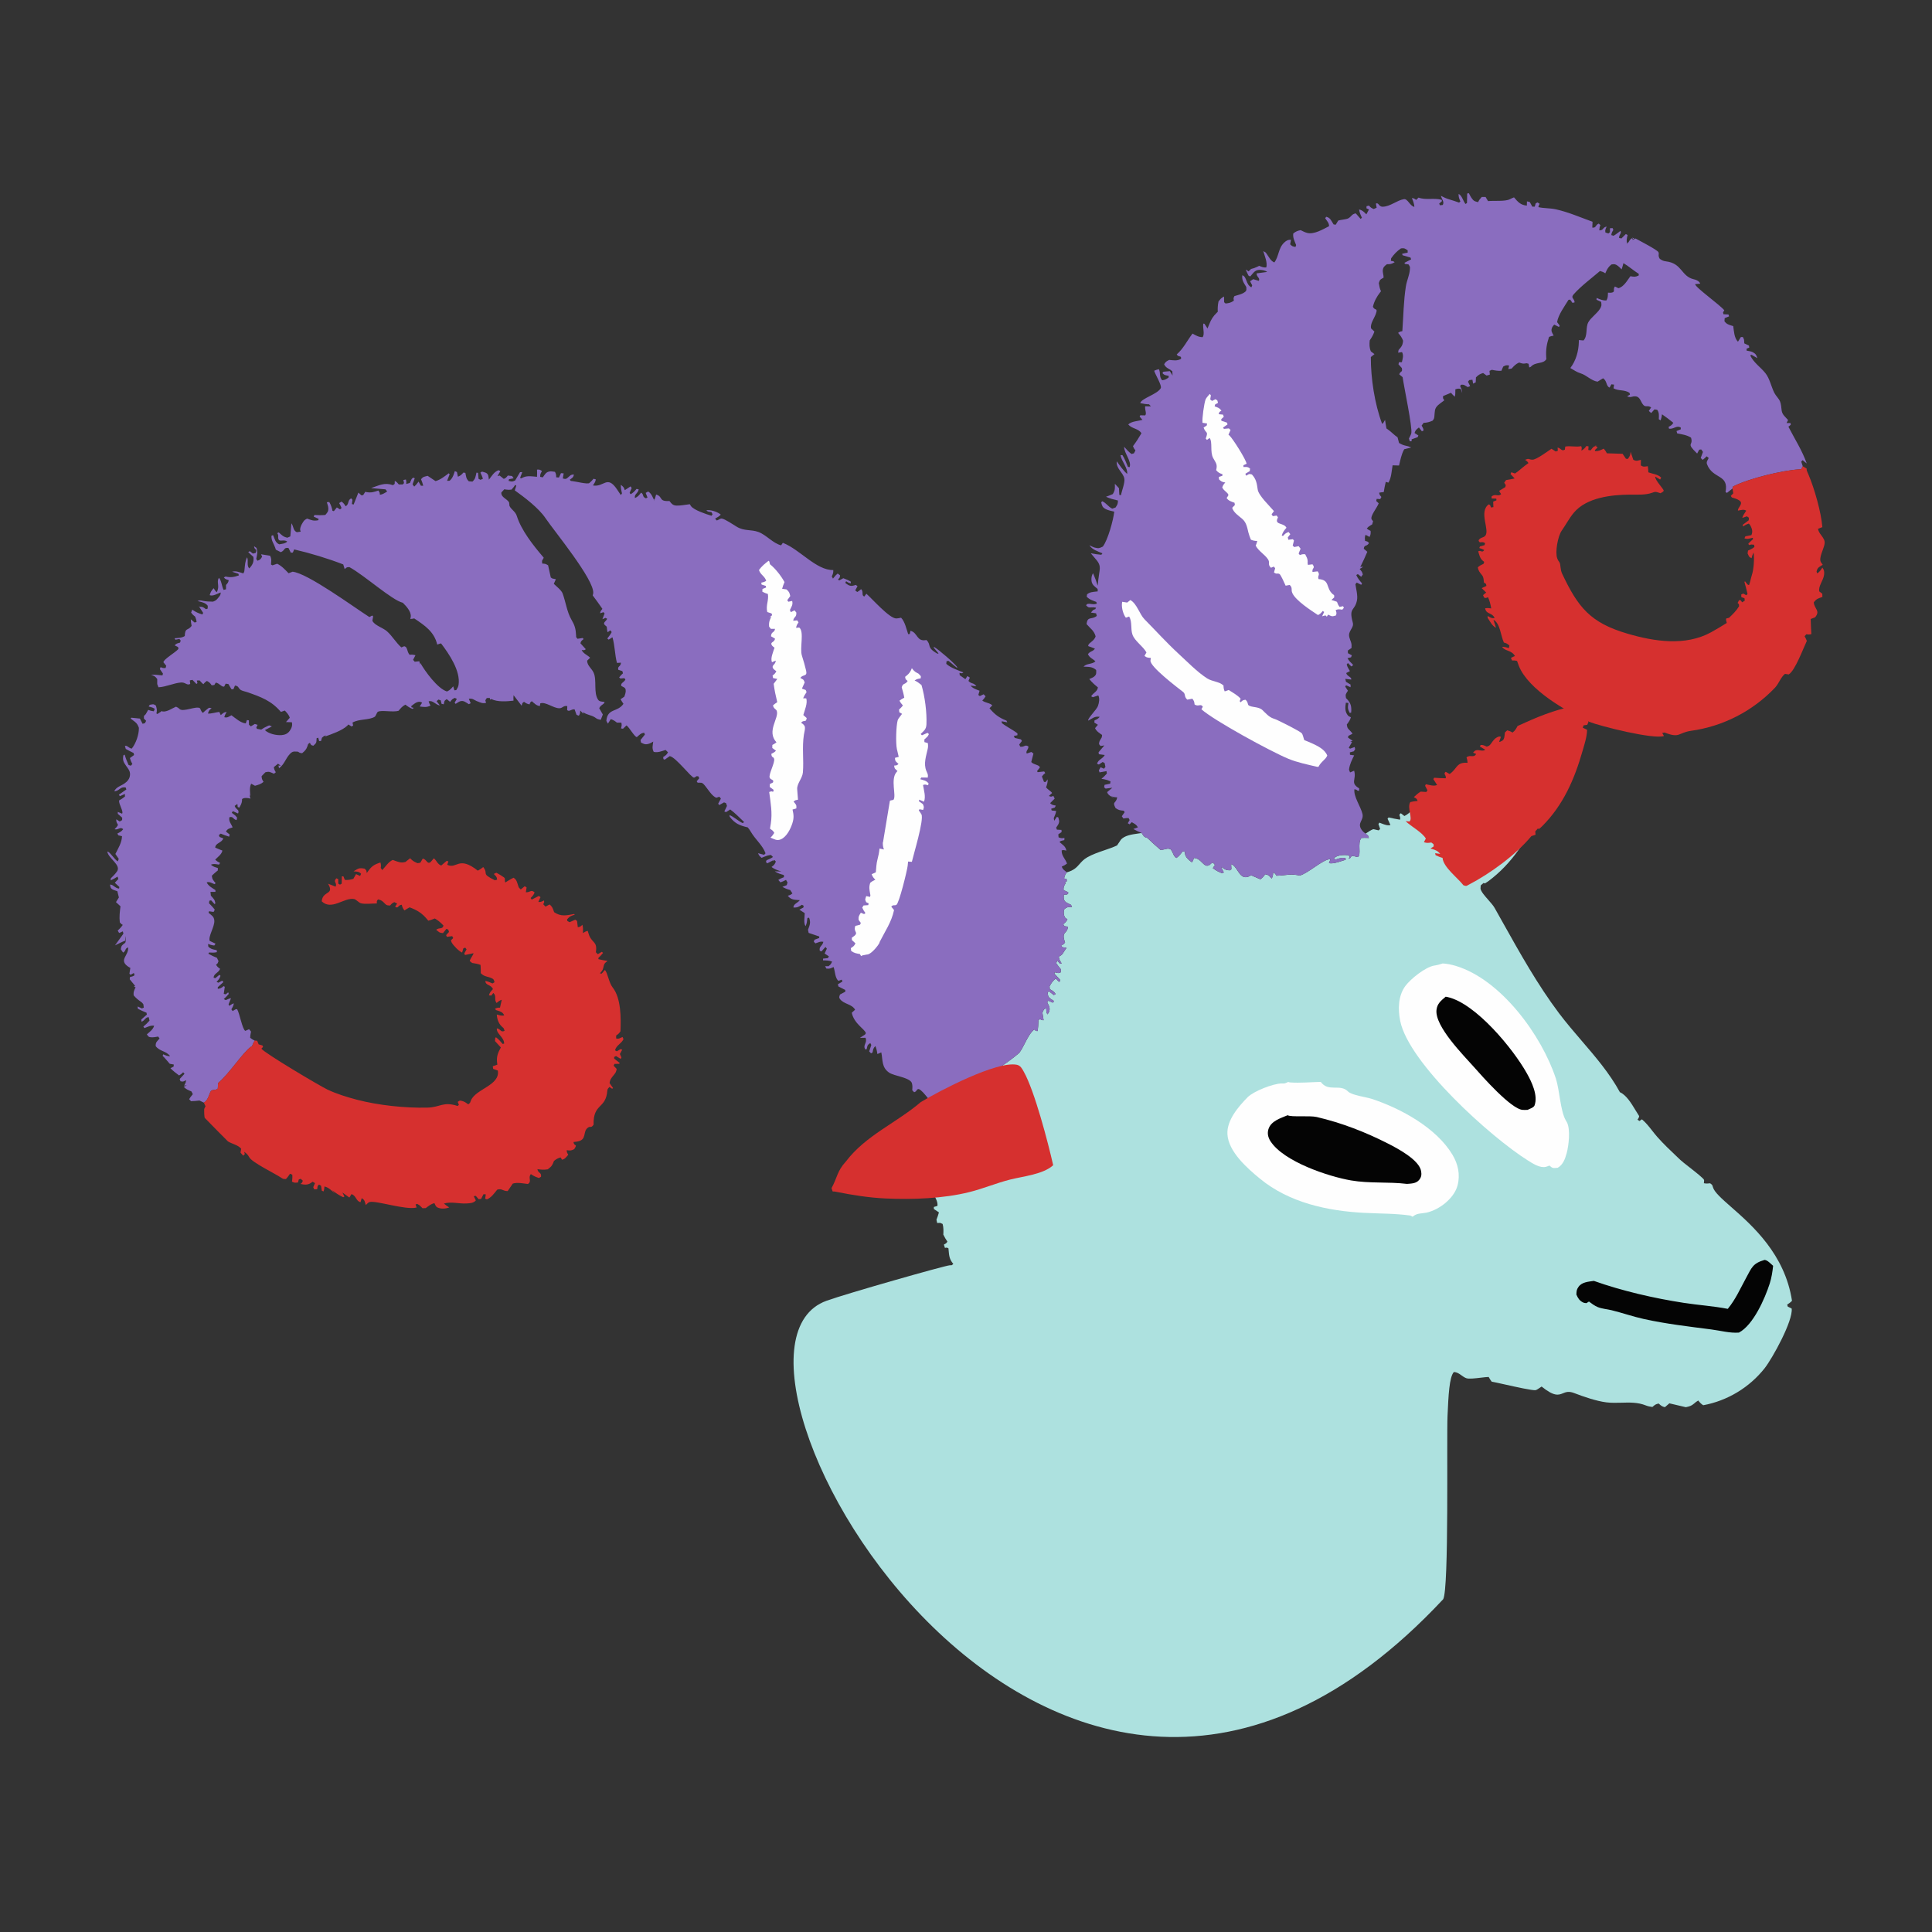 <svg width="80" height="80" viewBox="0 0 80 80" fill="none" xmlns="http://www.w3.org/2000/svg">
<rect x="0" y="0" width="80" height="80" fill="#333333" stroke="none"/>
<path fill-rule="evenodd" clip-rule="evenodd" d="M56.547 34.519L56.565 34.507C56.662 34.441 56.751 34.38 56.862 34.334L57.088 34.384L57.148 34.325L57.078 34.124L57.117 34.064C57.149 34.075 57.183 34.088 57.217 34.102C57.336 34.147 57.462 34.196 57.575 34.162L57.455 33.9L57.499 33.848C57.656 33.884 57.812 33.916 57.971 33.941C57.991 33.874 57.974 33.83 57.961 33.794C57.944 33.749 57.933 33.718 58.007 33.675L58.153 33.79C58.278 33.729 58.358 33.654 58.428 33.587C58.558 33.465 58.658 33.37 58.957 33.44C58.966 33.349 58.962 33.299 58.947 33.211C59.025 33.16 59.091 33.175 59.153 33.189C59.224 33.205 59.289 33.22 59.362 33.13L59.242 33.057C59.256 33.047 59.269 33.037 59.28 33.029C59.322 32.994 59.35 32.972 59.423 32.977C59.461 32.98 59.502 32.993 59.542 33.005C59.618 33.028 59.695 33.051 59.758 33.01L59.562 32.85L59.599 32.788C59.688 32.794 59.737 32.825 59.802 32.868C59.815 32.876 59.828 32.885 59.843 32.894C59.859 32.89 59.873 32.886 59.885 32.883C59.944 32.87 59.968 32.864 60.024 32.806L60.059 32.77C60.164 32.66 60.244 32.577 60.412 32.551L60.483 32.576L60.382 32.762L60.4 32.78C60.414 32.776 60.426 32.773 60.438 32.769C60.53 32.743 60.569 32.732 60.615 32.62C60.631 32.582 60.65 32.505 60.664 32.452L60.67 32.426L60.776 32.349C60.869 32.389 60.907 32.411 60.981 32.473C61.087 32.419 61.136 32.356 61.202 32.272L61.231 32.235C62.023 32.004 62.836 31.789 63.663 31.765C63.787 31.762 63.9 31.721 64.015 31.678L64.069 31.72L64.032 31.784C63.995 31.849 63.964 31.912 63.934 31.98C63.96 32.032 63.988 32.077 64.013 32.12C64.085 32.239 64.145 32.34 64.156 32.504L64.088 32.612L63.939 32.609L63.888 32.703L64.053 32.812C64.013 33.059 63.896 33.312 63.788 33.546C63.77 33.584 63.753 33.622 63.736 33.658C63.235 34.763 62.617 35.756 61.624 36.492C61.589 36.518 61.553 36.54 61.516 36.563L61.487 36.581L61.433 36.561L61.314 36.662L61.304 36.8C61.334 36.93 61.481 37.097 61.626 37.261C61.73 37.379 61.833 37.496 61.89 37.597C62.004 37.798 62.116 38 62.23 38.203C62.946 39.482 63.673 40.782 64.552 41.951C64.847 42.343 65.168 42.717 65.489 43.091C66.069 43.766 66.649 44.442 67.076 45.224C67.345 45.348 67.547 45.681 67.725 45.975C67.776 46.061 67.826 46.143 67.875 46.216C67.869 46.235 67.866 46.249 67.863 46.259C67.858 46.275 67.856 46.283 67.853 46.29C67.85 46.297 67.845 46.303 67.837 46.316C67.83 46.326 67.82 46.341 67.805 46.363L67.886 46.419L67.989 46.349C68.148 46.48 68.281 46.65 68.413 46.818C68.482 46.906 68.551 46.994 68.623 47.075C68.881 47.368 69.169 47.64 69.454 47.91L69.587 48.036C69.64 48.087 69.776 48.193 69.93 48.314C70.212 48.535 70.555 48.803 70.563 48.864C70.566 48.884 70.556 48.972 70.554 48.995C70.656 49.014 70.713 49.01 70.814 48.998C70.829 49.009 70.841 49.019 70.851 49.026C70.898 49.063 70.904 49.068 70.928 49.156C70.984 49.363 71.284 49.627 71.682 49.977C72.557 50.745 73.907 51.93 74.203 53.863C74.134 53.934 74.085 53.969 74.003 54.019L74.027 54.102L74.19 54.185C74.249 54.693 73.397 56.237 73.069 56.657C73.029 56.706 72.989 56.755 72.948 56.802C72.906 56.85 72.864 56.897 72.82 56.943C72.777 56.988 72.732 57.033 72.687 57.077C72.641 57.121 72.594 57.163 72.547 57.205C72.5 57.247 72.451 57.288 72.402 57.327C72.353 57.367 72.303 57.405 72.252 57.442C72.201 57.48 72.149 57.516 72.096 57.551C72.044 57.586 71.99 57.62 71.936 57.652C71.882 57.685 71.828 57.716 71.772 57.746C71.716 57.776 71.66 57.805 71.603 57.833C71.547 57.861 71.489 57.887 71.431 57.912C71.373 57.937 71.315 57.961 71.256 57.983C71.197 58.006 71.137 58.027 71.077 58.047C71.017 58.066 70.957 58.085 70.896 58.102C70.835 58.119 70.774 58.135 70.713 58.149C70.651 58.163 70.589 58.176 70.527 58.188C70.437 58.133 70.387 58.074 70.321 57.992C70.244 58.036 70.211 58.064 70.147 58.12C70.035 58.218 69.95 58.237 69.807 58.269L69.125 58.109L68.94 58.268C68.826 58.246 68.776 58.202 68.693 58.127L68.684 58.118C68.567 58.138 68.53 58.169 68.453 58.233L68.422 58.26C68.319 58.246 68.24 58.232 68.143 58.193C67.817 58.063 67.478 58.073 67.138 58.083C66.929 58.088 66.72 58.094 66.513 58.068C66.099 58.016 65.566 57.831 65.175 57.681C64.956 57.597 64.836 57.645 64.718 57.693C64.536 57.767 64.36 57.838 63.835 57.414C63.817 57.425 63.793 57.442 63.767 57.46C63.704 57.503 63.627 57.556 63.586 57.563C63.464 57.584 62.779 57.432 62.274 57.319C62.044 57.268 61.851 57.225 61.767 57.211C61.717 57.145 61.683 57.092 61.643 57.017C61.57 57.018 61.455 57.031 61.329 57.046C61.096 57.074 60.825 57.106 60.719 57.069C60.645 57.043 60.581 56.997 60.518 56.952C60.424 56.883 60.33 56.816 60.2 56.814C60.011 57.021 59.976 57.796 59.939 58.633C59.898 59.541 60.006 65.815 59.758 66.222C43.556 83.556 28.12 56.066 34.222 53.863C35.054 53.562 39.126 52.404 39.33 52.392C39.354 52.391 39.371 52.391 39.382 52.391C39.397 52.391 39.405 52.391 39.411 52.389C39.418 52.386 39.424 52.381 39.435 52.37C39.444 52.362 39.456 52.351 39.475 52.336C39.313 52.15 39.3 51.997 39.281 51.778C39.278 51.749 39.276 51.72 39.273 51.69C39.266 51.687 39.259 51.683 39.252 51.68C39.239 51.673 39.225 51.666 39.21 51.664C39.192 51.661 39.173 51.665 39.155 51.668C39.146 51.669 39.136 51.671 39.127 51.672L39.084 51.536C39.114 51.518 39.133 51.508 39.147 51.5C39.161 51.492 39.169 51.488 39.176 51.482C39.183 51.476 39.189 51.468 39.201 51.453C39.209 51.443 39.218 51.431 39.231 51.415C39.163 51.319 39.114 51.228 39.061 51.123C39.068 50.966 39.073 50.836 39.032 50.682C39.007 50.671 38.99 50.662 38.977 50.656C38.962 50.648 38.953 50.643 38.944 50.641C38.93 50.637 38.915 50.637 38.877 50.638L38.866 50.638C38.853 50.639 38.839 50.64 38.826 50.641L38.806 50.642L38.777 50.505C38.816 50.403 38.851 50.308 38.879 50.203L38.67 50.063L38.668 49.978L38.818 49.934C38.834 49.789 38.769 49.663 38.701 49.532C38.623 49.384 38.544 49.231 38.582 49.042L38.765 48.95L38.748 48.851L38.532 48.786C38.53 48.779 38.527 48.772 38.525 48.765C38.52 48.752 38.516 48.739 38.513 48.725C38.45 48.462 38.381 47.574 38.507 47.373C38.517 47.355 38.529 47.338 38.541 47.321L38.557 47.297L38.51 47.159C38.599 46.999 38.653 46.862 38.703 46.734C38.791 46.511 38.869 46.312 39.108 46.053C39.617 45.38 40.31 44.922 41.002 44.465C41.418 44.19 41.833 43.916 42.208 43.595C42.292 43.481 42.364 43.341 42.436 43.201C42.547 42.984 42.659 42.764 42.826 42.626C42.846 42.644 42.859 42.657 42.868 42.666C42.879 42.676 42.884 42.682 42.89 42.685C42.897 42.688 42.905 42.689 42.921 42.69C42.931 42.691 42.945 42.692 42.963 42.694C42.987 42.562 42.992 42.431 42.998 42.298L43 42.24L43.076 42.191L43.114 42.237L43.214 42.245C43.194 42.14 43.178 42.035 43.163 41.93C43.174 41.907 43.183 41.887 43.191 41.871C43.218 41.809 43.231 41.782 43.321 41.746C43.323 41.768 43.324 41.788 43.324 41.808C43.327 41.878 43.329 41.936 43.374 42.002C43.38 41.992 43.387 41.982 43.394 41.972C43.408 41.953 43.422 41.934 43.432 41.912C43.494 41.771 43.451 41.683 43.396 41.57C43.385 41.548 43.373 41.525 43.362 41.5L43.408 41.436L43.601 41.52L43.643 41.448L43.625 41.437C43.59 41.416 43.546 41.389 43.517 41.368C43.404 41.284 43.4 41.257 43.386 41.145C43.385 41.13 43.383 41.114 43.38 41.096L43.434 41.046L43.636 41.203L43.711 41.164C43.661 41.071 43.605 41.038 43.527 40.993C43.509 40.982 43.49 40.971 43.469 40.958L43.46 40.841L43.465 40.831C43.538 40.703 43.593 40.608 43.72 40.52L43.838 40.646L43.887 40.645L43.892 40.565L43.661 40.321L43.672 40.259C43.696 40.264 43.717 40.27 43.736 40.275C43.801 40.293 43.845 40.305 43.92 40.263L43.934 40.142C43.86 40.058 43.797 39.977 43.736 39.883L43.778 39.773L43.884 39.897L43.963 39.898L43.959 39.891C43.9 39.796 43.857 39.727 43.842 39.613L43.865 39.6C43.923 39.567 43.971 39.541 44.01 39.479L44.017 39.467C44.046 39.42 44.075 39.373 44.108 39.328L44.164 39.25L43.979 39.218L43.942 39.146C43.975 39.129 43.996 39.119 44.011 39.112C44.028 39.105 44.036 39.1 44.043 39.095C44.051 39.089 44.057 39.081 44.07 39.064C44.078 39.054 44.088 39.041 44.102 39.024C43.995 38.739 44.056 38.672 44.123 38.597C44.168 38.547 44.216 38.494 44.218 38.37L44.078 38.353L44.025 38.271L44.032 38.265C44.112 38.199 44.15 38.167 44.2 38.069L44.099 37.995C44.036 37.865 44.041 37.801 44.062 37.66C44.168 37.562 44.205 37.561 44.319 37.557C44.34 37.557 44.363 37.556 44.39 37.555L44.347 37.466C44.328 37.457 44.307 37.447 44.284 37.436C44.223 37.407 44.152 37.374 44.114 37.337C44.041 37.264 44.043 37.202 44.047 37.121C44.048 37.098 44.049 37.074 44.048 37.048L44.19 37.038L44.246 36.969C44.228 36.956 44.215 36.946 44.205 36.939C44.192 36.929 44.185 36.924 44.177 36.919C44.167 36.913 44.156 36.908 44.131 36.898C44.123 36.894 44.114 36.891 44.104 36.886C44.091 36.88 44.077 36.875 44.063 36.869L44.042 36.86C44.03 36.739 44.056 36.694 44.101 36.614C44.112 36.594 44.125 36.572 44.139 36.546L44.075 36.544L44.175 36.491L44.166 36.401L44.063 36.374C44.086 36.265 44.105 36.208 44.177 36.122C44.476 36.036 44.586 35.91 44.703 35.777C44.784 35.684 44.869 35.587 45.024 35.498C45.244 35.374 45.483 35.292 45.721 35.211C45.902 35.149 46.083 35.088 46.256 35.007L46.269 34.986C46.279 34.971 46.289 34.956 46.299 34.941L46.357 34.856C46.363 34.847 46.369 34.838 46.375 34.828C46.385 34.812 46.395 34.795 46.407 34.78C46.553 34.594 46.869 34.551 47.124 34.515C47.176 34.508 47.227 34.501 47.272 34.493C47.291 34.52 47.306 34.543 47.319 34.562C47.366 34.636 47.386 34.667 47.51 34.698C47.69 34.871 47.875 35.039 48.065 35.201C48.124 35.191 48.179 35.178 48.237 35.165L48.275 35.156C48.287 35.154 48.297 35.151 48.306 35.149C48.337 35.142 48.351 35.139 48.365 35.139C48.375 35.14 48.385 35.142 48.403 35.147C48.417 35.151 48.437 35.156 48.464 35.162C48.521 35.222 48.548 35.285 48.573 35.343C48.605 35.415 48.634 35.48 48.712 35.528C48.822 35.452 48.884 35.369 48.962 35.265L48.973 35.25L49.061 35.274C49.068 35.416 49.101 35.486 49.206 35.587C49.252 35.631 49.285 35.656 49.329 35.688L49.354 35.706C49.365 35.69 49.374 35.678 49.38 35.668C49.392 35.651 49.398 35.643 49.402 35.634C49.405 35.626 49.408 35.618 49.412 35.601C49.416 35.586 49.422 35.563 49.433 35.528C49.586 35.527 49.686 35.627 49.775 35.716C49.889 35.83 49.983 35.924 50.145 35.764C50.155 35.755 50.164 35.745 50.173 35.736C50.178 35.731 50.183 35.725 50.188 35.72C50.213 35.733 50.229 35.74 50.24 35.745C50.254 35.751 50.26 35.754 50.266 35.758C50.272 35.763 50.276 35.77 50.285 35.783C50.29 35.791 50.297 35.802 50.307 35.817L50.22 35.948C50.351 36.046 50.453 36.102 50.606 36.16L50.676 36.123C50.67 36.112 50.661 36.097 50.652 36.08C50.618 36.021 50.572 35.939 50.582 35.897C50.591 35.903 50.599 35.91 50.608 35.917C50.624 35.93 50.641 35.943 50.658 35.955C50.761 36.027 50.806 36.033 50.927 36.038L50.99 35.992L50.978 35.782C51.09 35.818 51.166 35.932 51.241 36.047C51.36 36.228 51.479 36.409 51.743 36.278C51.757 36.271 51.77 36.263 51.784 36.255C51.791 36.251 51.798 36.247 51.805 36.243C51.933 36.297 52.061 36.353 52.188 36.409C52.287 36.342 52.32 36.297 52.387 36.202C52.512 36.22 52.542 36.253 52.603 36.321C52.618 36.338 52.636 36.358 52.659 36.381C52.709 36.277 52.712 36.233 52.718 36.121C52.739 36.136 52.755 36.146 52.766 36.154C52.783 36.165 52.791 36.17 52.798 36.177C52.805 36.184 52.81 36.192 52.821 36.208C52.829 36.22 52.84 36.237 52.858 36.262C52.992 36.26 53.097 36.247 53.196 36.236C53.383 36.214 53.543 36.195 53.819 36.255C53.985 36.209 54.201 36.063 54.415 35.918C54.674 35.742 54.93 35.569 55.093 35.576L55.029 35.741C55.183 35.775 55.397 35.705 55.577 35.646C55.628 35.629 55.677 35.613 55.721 35.601L55.719 35.542C55.593 35.499 55.487 35.533 55.371 35.57C55.352 35.576 55.334 35.582 55.314 35.588L55.222 35.555C55.321 35.443 55.467 35.417 55.611 35.406C55.678 35.401 55.746 35.407 55.813 35.414L55.84 35.417L55.889 35.471L55.847 35.561C55.862 35.553 55.874 35.547 55.883 35.543C55.9 35.535 55.907 35.531 55.913 35.525C55.919 35.52 55.923 35.513 55.931 35.5C55.938 35.488 55.949 35.47 55.968 35.443L56.064 35.452L56.217 35.489C56.303 35.449 56.298 35.308 56.292 35.151C56.286 34.987 56.28 34.806 56.373 34.699C56.454 34.693 56.529 34.69 56.611 34.695C56.628 34.696 56.645 34.697 56.663 34.699L56.68 34.7C56.663 34.606 56.645 34.593 56.594 34.556C56.581 34.546 56.565 34.534 56.547 34.519Z" fill="#ADE1DF"/>
<path d="M53.34 44.801C53.366 44.807 53.391 44.819 53.418 44.821C53.827 44.851 54.277 44.808 54.69 44.799C55.005 45.237 55.489 44.861 55.818 45.195C55.974 45.353 56.561 45.423 56.802 45.502C58.001 45.897 59.466 46.693 60.139 47.808C60.376 48.2 60.473 48.642 60.353 49.09C60.209 49.625 59.597 50.096 59.071 50.212C58.9 50.25 58.717 50.231 58.565 50.329C58.54 50.346 58.516 50.364 58.492 50.381L58.398 50.333C57.776 50.245 57.122 50.255 56.494 50.222C54.958 50.142 53.381 49.801 52.165 48.801C51.64 48.368 50.868 47.691 50.825 46.967C50.791 46.391 51.28 45.821 51.663 45.433C51.91 45.183 52.726 44.864 53.078 44.863C53.198 44.863 53.164 44.876 53.276 44.832C53.298 44.823 53.319 44.811 53.34 44.801Z" fill="#FEFEFE"/>
<path d="M53.318 46.179C53.461 46.266 54.234 46.185 54.523 46.253C55.557 46.495 56.527 46.871 57.473 47.352C57.866 47.551 58.768 48.028 58.846 48.496C58.87 48.642 58.857 48.746 58.76 48.862C58.638 49.009 58.434 49.009 58.26 49.023C57.49 48.928 56.713 49.012 55.939 48.878C55.002 48.715 53.157 48.101 52.611 47.26C52.512 47.108 52.467 46.937 52.523 46.757C52.629 46.416 53.023 46.304 53.318 46.179Z" fill="#040404"/>
<path d="M59.738 39.895C59.907 39.9 60.116 39.946 60.279 39.995C62.159 40.562 63.839 42.878 64.424 44.658C64.583 45.144 64.607 45.991 64.836 46.394C64.851 46.421 64.87 46.446 64.884 46.473C65.037 46.773 64.956 47.449 64.872 47.753C64.807 47.988 64.721 48.23 64.501 48.356C64.305 48.369 64.304 48.389 64.157 48.263C64.099 48.287 64.07 48.302 64.012 48.316C63.765 48.377 63.461 48.175 63.26 48.048C61.719 47.081 58.336 44.026 57.98 42.278C57.883 41.802 57.891 41.242 58.188 40.834C58.406 40.535 59.032 40.034 59.403 39.98C59.525 39.962 59.62 39.933 59.738 39.895Z" fill="#FEFEFE"/>
<path d="M59.863 41.271C59.894 41.277 59.925 41.282 59.956 41.289C61.118 41.562 62.653 43.426 63.219 44.436C63.422 44.797 63.695 45.357 63.542 45.774C63.509 45.863 63.336 45.916 63.252 45.958C63.187 45.959 63.123 45.962 63.058 45.959C62.575 45.937 61.365 44.557 61.035 44.185C60.597 43.691 59.409 42.501 59.482 41.82C59.51 41.556 59.672 41.432 59.863 41.271Z" fill="#040404"/>
<path d="M73.068 52.17C73.195 52.182 73.322 52.331 73.421 52.414C73.394 52.661 73.358 52.905 73.282 53.143C73.085 53.761 72.601 54.867 72.005 55.18C71.626 55.208 71.242 55.098 70.866 55.05C69.927 54.928 68.993 54.821 68.067 54.617C67.616 54.517 67.181 54.364 66.734 54.254C66.551 54.209 66.337 54.195 66.163 54.125C66.031 54.071 65.907 53.979 65.794 53.894L65.691 53.961C65.639 53.955 65.6 53.955 65.55 53.931C65.402 53.858 65.338 53.751 65.275 53.604C65.282 53.464 65.278 53.406 65.362 53.287C65.505 53.083 65.772 53.074 65.998 53.039C67.177 53.457 68.49 53.759 69.725 53.949C70.332 54.043 70.94 54.08 71.544 54.197C71.868 53.802 72.056 53.367 72.298 52.924C72.535 52.488 72.577 52.312 73.068 52.17Z" fill="#040404"/>
<path d="M11.422 22.761C11.414 22.736 11.407 22.71 11.398 22.685C11.333 22.498 11.227 22.386 11.242 22.185L11.306 22.159C11.377 22.314 11.4 22.474 11.563 22.539C11.693 22.513 11.793 22.516 11.894 22.427C11.738 22.303 11.538 22.491 11.519 22.268C11.516 22.229 11.524 22.19 11.517 22.152C11.511 22.124 11.492 22.101 11.48 22.076L11.543 22.046C11.675 22.162 11.726 22.23 11.901 22.265L12.022 22.211L12.067 21.669C12.17 21.815 12.123 21.951 12.289 22.038L12.45 22.015C12.443 21.987 12.43 21.96 12.428 21.932C12.423 21.819 12.536 21.604 12.623 21.53C12.651 21.506 12.685 21.493 12.716 21.474C12.909 21.541 12.976 21.58 13.18 21.541L13.194 21.485L12.992 21.395L13.016 21.326C13.17 21.333 13.317 21.339 13.471 21.323C13.563 21.212 13.603 21.182 13.594 21.029C13.591 20.96 13.552 20.861 13.533 20.797L13.634 20.788C13.709 20.915 13.736 21.01 13.767 21.151L13.825 21.166L13.948 21.011L14.079 21.093L14.144 21.037C14.113 20.962 14.085 20.902 14.044 20.832L14.142 20.769C14.224 20.829 14.261 20.875 14.311 20.964C14.466 20.883 14.383 20.704 14.544 20.636L14.594 20.697L14.57 20.871L14.643 20.892L14.84 20.398L14.969 20.513L15.04 20.5L15.124 20.365C15.142 20.369 15.16 20.374 15.178 20.377C15.368 20.412 15.493 20.372 15.67 20.311C15.734 20.425 15.715 20.365 15.731 20.489C15.852 20.47 15.929 20.415 16.032 20.351L15.963 20.263L15.364 20.211C15.703 20.098 15.919 19.964 16.274 20.09L16.343 20.036L16.347 19.91C16.43 19.957 16.455 19.987 16.514 20.06L16.677 20.06L16.73 20.003L16.703 19.875L16.808 19.855C16.831 19.972 16.825 19.91 16.821 20.041L16.973 19.997C16.984 19.971 16.994 19.944 17.006 19.918C17.054 19.813 17.028 19.85 17.107 19.777L17.175 19.804L17.083 20.055L17.152 20.15C17.223 20.084 17.276 20.021 17.332 19.942L17.429 20.113L17.525 20.112C17.5 20.015 17.473 19.937 17.435 19.846C17.523 19.729 17.571 19.743 17.707 19.703L18.035 19.922C18.248 19.861 18.406 19.727 18.581 19.598L18.619 19.639L18.513 19.909C18.616 19.905 18.603 19.927 18.666 19.859C18.759 19.759 18.791 19.635 18.833 19.508L18.921 19.546L18.961 19.74C19.078 19.692 19.107 19.658 19.19 19.567L19.27 19.581C19.304 19.735 19.296 19.818 19.413 19.93L19.562 19.942C19.693 19.826 19.689 19.737 19.73 19.57L19.794 19.58L19.816 19.827L19.897 19.869L19.997 19.822C19.967 19.732 19.935 19.652 19.892 19.569L19.961 19.528C20.069 19.565 20.166 19.562 20.215 19.68C20.226 19.706 20.24 19.831 20.244 19.862C20.369 19.704 20.453 19.539 20.645 19.47L20.718 19.511C20.678 19.579 20.635 19.645 20.601 19.716L20.687 19.69L20.861 19.83C20.955 19.789 20.967 19.769 21.027 19.691L21.205 19.711L21.268 19.806L21.078 19.842L21.059 19.912C21.195 19.945 21.202 19.953 21.329 19.898L21.534 19.553L21.627 19.548L21.535 19.79C21.618 19.818 21.561 19.811 21.675 19.763C21.849 19.69 22.053 19.727 22.236 19.744C22.242 19.643 22.242 19.546 22.237 19.445C22.353 19.439 22.348 19.45 22.442 19.503C22.39 19.605 22.362 19.628 22.368 19.745L22.476 19.766C22.568 19.639 22.608 19.538 22.78 19.519C22.832 19.514 22.927 19.53 22.981 19.538C23.028 19.633 23.029 19.661 23.031 19.764L23.145 19.773L23.229 19.592L23.341 19.602L23.303 19.813C23.35 19.82 23.412 19.846 23.455 19.819C23.577 19.742 23.614 19.634 23.767 19.653C23.732 19.785 23.694 19.785 23.591 19.867C23.656 19.929 23.619 19.914 23.695 19.921C23.836 19.935 24.33 20.061 24.404 20.002C24.471 19.948 24.523 19.887 24.579 19.823L24.673 19.853C24.649 19.963 24.613 20.01 24.551 20.101C25.013 20.186 25.134 19.653 25.547 20.26C25.601 20.339 25.654 20.419 25.706 20.499L25.755 20.432L25.732 20.326C25.714 20.239 25.704 20.163 25.706 20.074C25.811 20.16 25.831 20.169 25.871 20.297L26.111 20.14L26.156 20.21L26.071 20.41L26.115 20.465C26.22 20.403 26.279 20.34 26.356 20.246L26.447 20.262C26.421 20.434 26.26 20.45 26.29 20.623C26.425 20.567 26.454 20.509 26.547 20.398C26.681 20.488 26.573 20.559 26.745 20.635L26.812 20.602L26.736 20.41L26.839 20.352C26.981 20.436 27.037 20.613 27.106 20.757L27.084 20.681L27.118 20.65L27.168 20.478C27.471 20.566 27.248 20.771 27.72 20.746C27.814 20.863 27.863 20.933 28.024 20.936C28.2 20.939 28.388 20.898 28.563 20.878C28.58 20.904 28.594 20.932 28.612 20.957C28.736 21.127 29.256 21.294 29.461 21.357L29.506 21.296L29.459 21.205C29.367 21.189 29.311 21.205 29.251 21.128C29.421 21.104 29.658 21.179 29.802 21.275C29.818 21.285 29.831 21.299 29.846 21.31C29.767 21.389 29.709 21.422 29.611 21.474L29.673 21.549C29.748 21.545 29.812 21.463 29.887 21.472C30.02 21.489 30.381 21.736 30.51 21.813C30.823 22 31.092 21.914 31.404 22.028C31.736 22.151 31.998 22.492 32.343 22.581L32.416 22.477C33.13 22.755 33.798 23.619 34.505 23.605C34.51 23.723 34.488 23.765 34.443 23.87L34.492 23.959C34.509 23.938 34.525 23.917 34.542 23.897C34.62 23.803 34.589 23.838 34.687 23.748L34.786 23.825C34.764 23.948 34.79 23.892 34.704 23.991L34.745 24.037L34.92 23.943C35.029 23.984 35.129 24.024 35.229 24.084L35.229 24.157C35.138 24.134 35.11 24.119 35.036 24.067L35.001 24.137C35.09 24.205 35.168 24.269 35.288 24.258C35.337 24.254 35.389 24.234 35.435 24.219L35.508 24.273L35.413 24.448L35.498 24.513C35.559 24.476 35.605 24.444 35.658 24.395C35.773 24.512 35.654 24.649 35.788 24.701L35.875 24.585C36.112 24.792 36.833 25.614 37.114 25.609C37.178 25.608 37.249 25.591 37.312 25.578C37.471 25.742 37.531 26.043 37.606 26.259L37.672 26.252L37.699 26.12C38.011 26.192 37.945 26.588 38.362 26.501C38.586 26.723 38.339 26.797 38.817 27.068L38.865 27.058L38.657 26.811L38.686 26.792C38.902 26.927 39.494 27.434 39.64 27.628L39.622 27.65L39.279 27.366L39.195 27.378L39.183 27.488C39.368 27.657 39.662 27.747 39.892 27.846C39.806 27.894 39.858 27.88 39.73 27.863L39.74 27.959L39.974 28.123L40.059 27.993L40.159 28.059L40.102 28.196C40.216 28.329 40.311 28.254 40.429 28.416L40.188 28.39C40.294 28.513 40.414 28.543 40.562 28.602L40.511 28.777L40.573 28.823L40.73 28.749L40.812 28.833C40.766 28.907 40.734 28.948 40.675 29.008C40.799 29.109 40.996 29.102 41.088 29.21C41.052 29.25 41.011 29.288 40.973 29.327C41.191 29.586 41.362 29.716 41.676 29.839L41.709 29.91L41.477 29.866L41.484 29.941C41.69 30.104 41.931 30.209 42.131 30.369L42.129 30.444L41.979 30.475L42.019 30.556L42.275 30.616L42.316 30.682L42.204 30.829L42.245 30.918C42.422 30.948 42.439 30.808 42.586 30.912C42.581 31.053 42.464 31.096 42.515 31.203L42.706 31.137L42.793 31.203L42.702 31.554C42.81 31.675 43.027 31.66 43.06 31.777L42.943 31.929L42.967 31.974L43.237 31.944L43.282 32.01C43.256 32.033 43.229 32.054 43.205 32.078C43.183 32.102 43.164 32.129 43.143 32.154L43.23 32.376L43.295 32.383L43.382 32.271C43.384 32.398 43.36 32.481 43.315 32.601C43.377 32.69 43.551 32.784 43.564 32.839L43.43 32.96C43.554 32.999 43.491 32.998 43.619 32.958L43.672 33.069C43.608 33.131 43.545 33.194 43.483 33.258C43.571 33.341 43.605 33.333 43.718 33.359L43.678 33.439L43.528 33.488L43.547 33.56L43.734 33.58C43.717 33.69 43.679 33.771 43.635 33.873L43.652 33.988L43.759 33.827L43.82 33.843C43.852 33.956 43.88 34.011 43.827 34.126C43.808 34.165 43.759 34.233 43.733 34.27L43.765 34.354L43.953 34.365L43.959 34.455L43.823 34.547L43.833 34.672C43.93 34.713 43.974 34.715 44.077 34.696L44.072 34.787C44.048 34.792 44.025 34.797 44.001 34.803C43.907 34.827 43.942 34.811 43.87 34.865C44.001 34.984 44.129 35.044 44.155 35.223C44.136 35.219 44.117 35.214 44.098 35.209C44.015 35.192 44.048 35.194 43.961 35.213C43.957 35.454 44.111 35.55 44.183 35.759C44.106 35.816 44.056 35.845 43.966 35.883C44.002 36.004 44.083 36.042 44.178 36.121C44.105 36.208 44.087 36.265 44.063 36.374L44.167 36.401L44.175 36.491L44.075 36.544L44.139 36.545C44.071 36.677 44.028 36.708 44.042 36.86C44.063 36.869 44.084 36.877 44.105 36.886C44.196 36.926 44.161 36.908 44.247 36.968L44.19 37.038L44.049 37.048C44.051 37.169 44.02 37.244 44.114 37.337C44.166 37.388 44.28 37.431 44.347 37.466L44.39 37.554C44.217 37.563 44.188 37.544 44.062 37.659C44.041 37.801 44.036 37.865 44.099 37.995L44.201 38.069C44.149 38.17 44.11 38.2 44.025 38.271L44.078 38.353L44.219 38.37C44.212 38.678 43.923 38.549 44.102 39.024C44.023 39.122 44.073 39.078 43.943 39.146L43.98 39.218L44.165 39.25L44.108 39.328C44.073 39.376 44.042 39.428 44.01 39.479C43.967 39.548 43.911 39.574 43.842 39.613C43.858 39.73 43.902 39.799 43.964 39.897L43.885 39.897L43.778 39.772L43.737 39.883C43.797 39.977 43.861 40.058 43.934 40.142L43.921 40.262C43.823 40.317 43.779 40.281 43.672 40.259L43.661 40.321L43.892 40.565L43.888 40.645L43.838 40.646L43.72 40.52C43.59 40.61 43.536 40.708 43.46 40.841L43.47 40.958C43.579 41.026 43.649 41.05 43.711 41.163L43.636 41.203L43.434 41.046L43.38 41.096C43.402 41.251 43.389 41.273 43.518 41.368C43.551 41.393 43.606 41.425 43.643 41.448L43.601 41.52L43.409 41.436L43.363 41.5C43.43 41.651 43.506 41.743 43.432 41.912C43.418 41.944 43.394 41.972 43.374 42.002C43.317 41.917 43.33 41.846 43.321 41.746C43.206 41.792 43.218 41.824 43.163 41.929C43.178 42.035 43.195 42.14 43.214 42.245L43.114 42.237L43.077 42.191L43 42.24C42.994 42.394 42.991 42.542 42.963 42.694C42.864 42.682 42.911 42.701 42.826 42.626C42.551 42.854 42.424 43.304 42.208 43.595C41.211 44.449 39.924 44.975 39.108 46.053C38.978 46.001 38.859 45.97 38.782 45.846C38.792 45.801 38.813 45.723 38.813 45.679C38.816 45.529 38.731 45.478 38.636 45.377L38.461 45.515C38.359 45.399 38.248 45.245 38.13 45.148C37.952 45 37.987 45.209 37.85 45.225L37.775 45.145C37.781 45.042 37.791 44.953 37.76 44.852C37.686 44.615 37.023 44.559 36.815 44.414C36.502 44.196 36.559 43.906 36.493 43.577L36.33 43.645C36.315 43.524 36.293 43.427 36.248 43.313C36.155 43.413 36.157 43.443 36.132 43.579L36.068 43.617L35.992 43.535L36.079 43.269L36.036 43.189C35.908 43.28 35.922 43.288 35.888 43.443L35.831 43.455C35.711 43.267 35.929 43.187 35.84 42.972L35.605 42.975L35.815 42.842C35.827 42.819 35.857 42.798 35.851 42.773C35.808 42.613 35.364 42.389 35.27 41.936L35.407 41.81C35.275 41.567 34.928 41.584 34.775 41.358C34.728 41.287 34.761 41.254 34.782 41.181L35.004 41.063L34.999 40.991L34.717 40.847L34.695 40.755L34.883 40.645L34.856 40.565L34.719 40.615C34.574 40.503 34.583 40.221 34.517 40.043C34.385 40.099 34.365 40.124 34.218 40.106L34.166 40.008L34.304 40.01C34.397 39.939 34.404 39.93 34.455 39.816C34.322 39.767 34.221 39.77 34.081 39.767L34.08 39.695L34.281 39.674L34.324 39.602L34.146 39.483C34.18 39.416 34.209 39.352 34.238 39.283L34.182 39.211L34.014 39.397L33.945 39.369C33.906 39.179 34.051 39.186 34.093 39C33.971 38.97 33.883 39.024 33.765 39.063L33.698 38.996L33.725 38.913L33.921 38.84L33.925 38.779L33.485 38.629L33.458 38.499C33.532 38.301 33.58 38.198 33.502 38L33.434 38.012C33.418 38.148 33.412 38.224 33.358 38.352C33.264 38.218 33.322 37.98 33.322 37.811L33.101 37.669C33.116 37.66 33.208 37.607 33.223 37.6C33.234 37.595 33.247 37.592 33.259 37.588L33.281 37.508L33.207 37.465C33.074 37.546 33.017 37.589 32.854 37.577C32.852 37.432 33.027 37.391 33.12 37.274C32.9 37.252 32.768 37.274 32.62 37.092C32.761 37.043 32.697 37.076 32.813 36.996L32.722 36.855C32.6 36.823 32.508 36.785 32.397 36.722L32.577 36.652L32.609 36.541L32.547 36.434C32.471 36.477 32.399 36.508 32.317 36.536L32.228 36.436C32.33 36.374 32.291 36.392 32.394 36.35C32.417 36.34 32.44 36.331 32.463 36.322L32.458 36.233C32.317 36.193 32.205 36.163 32.082 36.081L32.352 36.088C32.209 36.037 32.069 35.996 31.948 35.899C32.056 35.817 32.075 35.8 32.127 35.676L32.063 35.607L31.992 35.671L32.018 35.621L31.77 35.749L31.715 35.689L31.742 35.62C31.843 35.58 31.918 35.547 32.008 35.486L31.923 35.402C31.82 35.413 31.74 35.437 31.645 35.476L31.537 35.521C31.451 35.45 31.436 35.436 31.389 35.329L31.64 35.397L31.699 35.334C31.588 35.012 31.274 34.756 31.1 34.458C31.054 34.38 31.024 34.334 30.963 34.261C30.63 34.181 30.43 34.106 30.214 33.818L30.207 33.739L30.198 33.746C30.402 33.829 30.553 33.989 30.755 34.084L30.812 34.039C30.626 33.863 30.444 33.669 30.237 33.518L30.066 33.627L29.993 33.602L30.103 33.371L30.062 33.255L29.98 33.225L29.782 33.337L29.739 33.277L29.851 33.069L29.787 32.99L29.671 33.031C29.5 33.004 29.285 32.633 29.156 32.492C29.057 32.383 29.028 32.416 28.888 32.41L28.849 32.351L28.955 32.224L28.914 32.144L28.841 32.141C28.807 32.161 28.778 32.194 28.739 32.2C28.631 32.216 27.99 31.354 27.733 31.309L27.522 31.457L27.471 31.432L27.461 31.348C27.56 31.28 27.605 31.26 27.66 31.15L27.56 31.054C27.397 31.104 27.241 31.174 27.069 31.134C26.988 30.978 27.029 30.879 27.049 30.707C27.004 30.734 26.942 30.773 26.893 30.789C26.731 30.844 26.686 30.817 26.542 30.748L26.523 30.643L26.704 30.416L26.674 30.341C26.526 30.36 26.48 30.43 26.369 30.523C26.262 30.499 26.065 30.126 25.942 30.037L25.797 30.175L25.715 30.162C25.741 30.06 25.753 30.027 25.729 29.922L25.544 29.921C25.458 29.852 25.397 29.811 25.291 29.777L25.172 29.964L25.108 29.849C25.152 29.315 25.574 29.503 25.816 29.143C25.772 29.081 25.734 29.021 25.696 28.954L25.851 28.848C25.885 28.747 25.923 28.664 25.906 28.556C25.891 28.466 25.798 28.446 25.725 28.403C25.695 28.273 25.825 28.271 25.897 28.14L25.855 28.082L25.688 28.095L25.638 28.051C25.712 27.961 25.69 27.982 25.757 27.917C25.77 27.905 25.783 27.893 25.796 27.881L25.77 27.789L25.603 27.735C25.56 27.574 25.701 27.621 25.713 27.44L25.547 27.45C25.456 27.103 25.462 26.739 25.361 26.388L25.205 26.485L25.146 26.44C25.216 26.353 25.278 26.273 25.329 26.173L25.273 26.099L25.162 26.18C25.136 26.096 25.145 26.137 25.133 26.032L25.124 25.949C25.107 25.934 25.037 25.878 25.026 25.86C24.968 25.769 25.101 25.726 25.14 25.622L25.075 25.585L24.944 25.64L25.035 25.401L24.989 25.349L24.85 25.394C24.858 25.304 24.892 25.282 24.944 25.211C24.815 25.021 24.679 24.838 24.542 24.654C24.549 24.624 24.562 24.595 24.565 24.564C24.615 24.006 22.953 21.996 22.59 21.459C22.31 21.042 21.73 20.602 21.316 20.305L21.378 20.112L21.325 20.073L21.363 20.034C21.308 20.125 21.255 20.196 21.182 20.273C21.099 20.284 21.039 20.286 20.955 20.273C20.931 20.27 20.907 20.264 20.883 20.26L20.759 20.393C20.742 20.598 20.992 20.647 21.081 20.805C21.087 20.814 21.091 20.935 21.096 20.947C21.163 21.098 21.341 21.177 21.399 21.362C21.582 21.95 22.068 22.567 22.466 23.035L22.513 23.089C22.51 23.099 22.508 23.11 22.503 23.119C22.426 23.266 22.441 23.169 22.453 23.337C22.57 23.342 22.59 23.344 22.695 23.407L22.807 23.912C22.88 23.963 22.843 23.948 22.943 23.969C22.968 23.974 22.993 23.979 23.018 23.983C22.987 24.046 22.958 24.11 22.932 24.175C23.037 24.276 23.247 24.44 23.296 24.572C23.422 24.909 23.478 25.345 23.659 25.653C23.799 25.892 23.841 26.033 23.855 26.314C23.859 26.409 23.843 26.359 23.912 26.451L24.127 26.418L24.166 26.462C24.09 26.529 24.058 26.535 24.034 26.637L24.257 26.883C24.183 26.94 24.174 26.921 24.086 26.915C24.158 27.07 24.314 27.115 24.437 27.235L24.312 27.357C24.313 27.559 24.493 27.671 24.577 27.846C24.729 28.162 24.559 28.692 24.776 28.987C24.827 29.057 24.95 29.052 25.031 29.067C25.044 29.152 24.864 29.187 24.813 29.326C24.861 29.414 24.91 29.5 24.962 29.586L24.877 29.806C24.855 29.801 24.832 29.798 24.81 29.792C24.695 29.761 24.736 29.772 24.633 29.705C24.471 29.6 24.304 29.608 24.147 29.49L24.154 29.554L24.027 29.421C24.018 29.526 24.027 29.546 23.968 29.637L23.873 29.599L23.792 29.372C23.645 29.36 23.577 29.487 23.485 29.404L23.49 29.238C23.33 29.205 23.297 29.324 23.169 29.327C22.919 29.334 22.59 29.045 22.372 29.125L22.355 29.236C22.213 29.223 22.124 29.122 22.02 29.034C21.936 29.106 21.967 29.062 21.928 29.167C21.82 29.146 21.786 29.121 21.698 29.06C21.611 29.118 21.628 29.127 21.6 29.222L21.265 28.786C21.258 28.868 21.258 28.933 21.263 29.013C20.985 29.045 20.599 29.075 20.344 28.946L20.296 28.974L20.282 28.902L20.157 28.904L20.097 28.997L20.126 29.106C19.969 29.133 19.91 29.098 19.767 29.04C19.764 29.038 19.76 29.04 19.757 29.039C19.613 28.977 19.578 28.911 19.413 28.936L19.49 29.119L19.413 29.159C19.291 29.086 19.194 28.987 19.043 29.042C18.997 29.059 18.911 29.118 18.868 29.146L18.825 29.098L18.916 28.941L18.835 28.898C18.715 28.948 18.715 28.967 18.638 29.063L18.497 28.948C18.38 29.029 18.406 29.033 18.375 29.163L18.285 29.145L18.249 28.998L18.151 28.968L18.08 29.037L18.216 29.213C18.015 29.178 17.931 28.986 17.749 29.042C17.795 29.167 17.768 29.109 17.827 29.216C17.668 29.3 17.55 29.275 17.379 29.254L17.48 29.094C17.398 29.052 17.354 29.047 17.262 29.08C17.185 29.108 17.097 29.187 17.031 29.236L17.035 29.286L17.133 29.313L17.078 29.353C16.964 29.307 16.883 29.254 16.786 29.178C16.654 29.246 16.597 29.323 16.503 29.433C16.271 29.502 15.805 29.394 15.651 29.471C15.602 29.495 15.564 29.65 15.518 29.679C15.288 29.824 14.864 29.762 14.596 29.921L14.624 30.042L14.557 30.082L14.425 29.999C14.409 30.017 14.395 30.037 14.377 30.053C14.165 30.251 13.74 30.398 13.466 30.495L13.493 30.448C13.377 30.498 13.432 30.465 13.331 30.549L13.292 30.684L13.216 30.686L13.177 30.546L13.111 30.568C13.098 30.758 13.115 30.755 12.975 30.879C12.855 30.842 12.908 30.878 12.829 30.757C12.729 30.835 12.773 30.78 12.726 30.912C12.678 31.045 12.615 31.1 12.51 31.189C12.384 31.167 12.441 31.189 12.336 31.125C12.174 31.12 12.125 31.095 12.005 31.219C11.826 31.404 11.778 31.65 11.554 31.812L11.53 31.699L11.628 31.707L11.511 31.623L11.338 31.767C11.356 31.865 11.37 31.895 11.421 31.977L11.344 32.039C11.188 31.972 11.155 31.934 10.988 31.979L10.833 32.137C10.835 32.244 10.855 32.286 10.913 32.375C10.8 32.473 10.7 32.496 10.559 32.537L10.4 32.451C10.321 32.622 10.356 32.789 10.365 32.975L10.32 32.898L10.372 33.069C10.337 33.062 10.302 33.051 10.267 33.047C10.176 33.038 10.096 33.033 10.023 33.086C10.022 33.109 10.023 33.133 10.021 33.156C10.011 33.271 9.964 33.343 9.909 33.442L9.842 33.415L9.83 33.288L9.716 33.371C9.775 33.54 9.929 33.512 9.859 33.686L9.642 33.588L9.597 33.657C9.62 33.674 9.642 33.69 9.665 33.708C9.766 33.785 9.728 33.753 9.818 33.856L9.796 33.96C9.626 33.914 9.672 33.797 9.5 33.839C9.463 34.019 9.567 34.096 9.632 34.26C9.501 34.308 9.428 34.306 9.356 34.433L9.509 34.554L9.488 34.645C9.368 34.611 9.256 34.567 9.141 34.519L9.062 34.578L9.092 34.657L9.248 34.717C9.17 34.914 8.924 34.898 8.911 35.097C9.009 35.142 9.108 35.182 9.209 35.22C9.181 35.374 9.02 35.484 8.911 35.596C8.979 35.663 9.03 35.69 9.114 35.733L9.07 35.801L9.018 35.794C8.898 35.777 8.849 35.762 8.731 35.805C8.833 35.891 8.895 35.905 9.021 35.943L9.02 36.043L8.953 36.097C8.889 36.15 8.83 36.204 8.771 36.262C8.787 36.42 8.83 36.447 8.931 36.573L8.88 36.61C8.772 36.569 8.667 36.495 8.558 36.539C8.637 36.693 8.78 36.765 8.92 36.856L8.921 36.931L8.716 36.93L8.733 37.098L8.729 37.083C8.85 37.227 8.913 37.253 8.911 37.447L8.927 37.355L8.887 37.438L8.742 37.281L8.67 37.297L8.653 37.402C8.675 37.424 8.698 37.445 8.72 37.468C8.784 37.533 8.838 37.595 8.893 37.668L8.845 37.761L8.653 37.733L8.636 37.797C8.761 37.904 8.864 37.947 8.875 38.125C8.889 38.379 8.615 38.769 8.684 38.961L8.925 39.075L8.874 39.151C8.775 39.142 8.707 39.123 8.617 39.084C8.628 39.19 8.602 39.186 8.671 39.239C8.763 39.31 8.863 39.321 8.974 39.344L8.982 39.426C8.868 39.454 8.772 39.448 8.655 39.441L8.628 39.492C8.745 39.56 8.858 39.612 8.983 39.661L9.049 39.801C8.998 39.916 9.034 39.867 8.946 39.949C9.003 40.039 9.03 40.059 9.115 40.117C9.039 40.298 8.856 40.303 8.844 40.484L8.915 40.505L9.087 40.364L9.131 40.408C9.093 40.519 9.048 40.573 8.967 40.658L9.042 40.691L9.203 40.608L9.249 40.666L9.018 40.878L9.018 40.946C9.132 40.931 9.172 40.91 9.258 40.833L9.308 40.861L9.265 41.152L9.345 41.174L9.45 41.089L9.473 41.156C9.406 41.232 9.343 41.304 9.267 41.37L9.346 41.413L9.426 41.379C9.525 41.338 9.484 41.349 9.566 41.334C9.53 41.418 9.496 41.502 9.464 41.587L9.493 41.65C9.512 41.638 9.531 41.625 9.551 41.613C9.632 41.562 9.598 41.579 9.684 41.546C9.662 41.654 9.635 41.701 9.58 41.793L9.633 41.866C9.653 41.854 9.672 41.841 9.692 41.83C9.772 41.783 9.737 41.795 9.818 41.786C9.927 41.973 10.034 42.624 10.158 42.686L10.314 42.617L10.394 42.716L10.381 42.786C10.361 42.894 10.368 42.852 10.359 42.972C10.422 43.018 10.471 43.058 10.546 43.086L10.514 43.146C10.464 43.241 10.482 43.205 10.437 43.316C10.423 43.323 10.409 43.33 10.397 43.339C10.057 43.575 9.498 44.457 9.031 44.846L9.018 45.077C8.897 45.165 8.852 45.105 8.76 45.158C8.663 45.213 8.652 45.545 8.441 45.658L8.258 45.57C8.141 45.586 8.028 45.595 7.91 45.598L7.832 45.516C7.895 45.417 7.869 45.451 7.938 45.365L7.985 45.308L7.926 45.194C7.793 45.137 7.708 45.108 7.606 45L7.736 44.944L7.625 44.949C7.672 44.864 7.699 44.827 7.706 44.728C7.692 44.735 7.678 44.741 7.665 44.748C7.569 44.8 7.576 44.787 7.474 44.773L7.44 44.68L7.64 44.463L7.584 44.4C7.476 44.5 7.533 44.456 7.415 44.532C7.289 44.437 7.168 44.346 7.058 44.232L7.188 44.165L7.196 44.08C7.14 44.068 7.084 44.056 7.027 44.048C7.026 44.047 6.804 43.779 6.735 43.721L6.756 43.658C6.86 43.698 6.933 43.742 7.044 43.735C6.886 43.514 6.617 43.542 6.448 43.32C6.438 43.151 6.501 43.127 6.608 43.002L6.55 42.922C6.445 42.941 6.355 42.958 6.248 42.951C6.143 42.945 6.144 42.907 6.08 42.832C6.2 42.725 6.335 42.633 6.383 42.473C6.233 42.453 6.12 42.518 5.981 42.571L5.935 42.509C6.029 42.432 6.11 42.354 6.191 42.263L6.159 42.12C6.018 42.112 5.995 42.27 5.859 42.305L5.85 42.217L6.081 42.013L6.067 41.934C5.942 41.885 5.826 41.832 5.708 41.77L5.698 41.676L5.878 41.757L5.955 41.723L5.935 41.581C5.872 41.507 5.897 41.526 5.831 41.479C5.713 41.395 5.628 41.327 5.534 41.214C5.518 41.066 5.554 41.016 5.615 40.877L5.548 40.861L5.592 40.82L5.371 40.549L5.384 40.453C5.469 40.438 5.497 40.432 5.572 40.383L5.544 40.289L5.407 40.365L5.359 40.319L5.397 40.079C5.356 40.056 5.306 40.028 5.269 39.999C4.929 39.73 5.338 39.562 5.305 39.231C5.159 39.276 5.226 39.379 5.096 39.444L5.002 39.305C5.028 39.139 5.053 39.145 5.187 39.037C5.232 38.918 5.205 38.874 5.182 38.751L5.194 38.947C5.045 39.003 4.905 39.075 4.762 39.146L5.11 38.663L5.087 38.566L4.932 38.633L4.874 38.531C4.959 38.457 5.02 38.39 5.084 38.298C5.005 38.252 5.048 38.283 4.961 38.193C4.933 37.964 4.961 37.754 4.989 37.527C4.924 37.471 4.863 37.414 4.802 37.355L4.923 37.162L4.858 36.902C4.81 36.886 4.698 36.852 4.657 36.827C4.572 36.777 4.57 36.718 4.557 36.629C4.695 36.626 4.76 36.78 4.932 36.795L4.941 36.726L4.754 36.552L4.901 36.398L4.868 36.298C4.774 36.357 4.684 36.41 4.583 36.455L4.588 36.37C4.682 36.278 4.766 36.196 4.842 36.089C5.035 35.817 4.488 35.552 4.444 35.264C4.527 35.238 4.753 35.612 4.879 35.668L4.917 35.563L4.778 35.361C4.894 35.127 5.046 34.891 5.052 34.626L4.904 34.591L4.858 34.515C4.97 34.458 5.023 34.436 5.102 34.335C4.971 34.216 4.905 34.379 4.744 34.337C5.01 34.062 4.808 34.208 4.814 33.925L4.957 34.017L5.057 33.958L5.06 33.858L4.878 33.698L4.876 33.619L5.054 33.692C5.13 33.609 4.913 33.303 4.931 33.145C5.019 33.096 5.095 33.048 5.173 32.984V32.876L4.962 32.968L4.923 32.906C5.026 32.835 5.129 32.764 5.231 32.691L5.207 32.61C4.968 32.557 4.95 32.761 4.731 32.763C4.825 32.579 4.979 32.558 5.147 32.447C5.273 32.364 5.369 32.251 5.383 32.094C5.395 31.958 5.34 31.877 5.266 31.772C5.25 31.75 5.234 31.728 5.218 31.706C5.104 31.545 5.076 31.474 5.108 31.278L5.162 31.247C5.206 31.4 5.258 31.534 5.325 31.678L5.417 31.706L5.481 31.636C5.431 31.547 5.406 31.491 5.379 31.39L5.552 31.264L5.532 31.18C5.421 31.129 5.315 31.071 5.208 31.012L5.173 30.889C5.271 30.851 5.328 30.983 5.456 30.998C5.628 30.786 5.759 30.409 5.751 30.135C5.705 30.021 5.68 29.962 5.581 29.884C5.525 29.839 5.465 29.798 5.409 29.754L5.438 29.718L5.793 29.755L5.905 29.971L6.004 29.943L6.051 29.848L5.959 29.755L5.96 29.646C6.052 29.557 6.02 29.6 6.087 29.482C6.103 29.453 6.118 29.423 6.134 29.394C6.223 29.427 6.276 29.441 6.368 29.453L6.409 29.349C6.295 29.291 6.337 29.305 6.227 29.274C6.203 29.267 6.18 29.261 6.156 29.255L6.201 29.185C6.333 29.165 6.338 29.137 6.455 29.215C6.494 29.359 6.511 29.4 6.477 29.543L6.518 29.565L6.713 29.437L6.724 29.462C6.927 29.483 7.105 29.339 7.288 29.262C7.392 29.317 7.364 29.293 7.439 29.361C7.585 29.495 8.111 29.227 8.273 29.321C8.305 29.34 8.316 29.462 8.402 29.518C8.465 29.458 8.525 29.404 8.595 29.352C8.682 29.288 8.634 29.306 8.762 29.324C8.658 29.411 8.647 29.418 8.611 29.547C8.727 29.561 8.956 29.49 9.083 29.479L9.14 29.612C9.236 29.537 9.26 29.491 9.385 29.48C9.335 29.561 9.314 29.604 9.288 29.698C9.421 29.732 9.464 29.676 9.584 29.618C9.761 29.745 9.96 29.932 10.177 29.955L10.224 29.816L10.306 29.828L10.309 30.008L10.386 30.078L10.552 29.978L10.667 30.014L10.613 30.123L10.639 30.179L10.817 30.211C10.897 30.155 10.966 30.116 11.056 30.076C11.18 30.021 11.12 30.027 11.257 30.08C11.162 30.133 11.066 30.183 10.969 30.232C11.117 30.383 11.442 30.456 11.654 30.44C11.8 30.428 11.911 30.383 11.998 30.261C12.078 30.149 12.115 30.037 12.086 29.907L11.841 29.899L11.999 29.722C11.962 29.594 11.881 29.52 11.795 29.422L11.631 29.479C11.237 29.012 10.793 28.854 10.235 28.66C10.175 28.639 10.012 28.603 9.963 28.566C9.848 28.478 9.895 28.41 9.729 28.388L9.664 28.541L9.582 28.537L9.459 28.326L9.344 28.309L9.286 28.424C9.193 28.474 9.086 28.286 8.935 28.265L8.874 28.364L8.766 28.377C8.695 28.278 8.678 28.254 8.566 28.195C8.539 28.216 8.511 28.235 8.486 28.258C8.462 28.28 8.443 28.307 8.422 28.331C8.349 28.27 8.377 28.298 8.311 28.226L8.264 28.174L8.151 28.179L8.176 28.287L8.134 28.322L7.969 28.151L7.859 28.174L7.877 28.321C7.732 28.397 7.685 28.245 7.492 28.261C7.18 28.287 6.88 28.443 6.561 28.459L6.51 28.324L6.511 28.117C6.416 27.996 6.401 27.993 6.254 27.945C6.404 27.926 6.575 27.956 6.727 27.967L6.748 27.893L6.62 27.705L6.65 27.624C6.738 27.663 6.755 27.667 6.856 27.663L6.884 27.569L6.767 27.423C6.767 27.3 7.269 27.016 7.39 26.87L7.374 26.793L7.233 26.723C7.311 26.637 7.345 26.642 7.454 26.609L7.483 26.526L7.429 26.458L7.264 26.49L7.228 26.429C7.375 26.416 7.524 26.418 7.651 26.337C7.664 25.97 7.769 26.137 7.935 25.917C7.917 25.823 7.903 25.741 7.9 25.644L8.055 25.776L8.139 25.758C8.133 25.668 8.112 25.615 8.08 25.533C8.005 25.477 7.972 25.445 7.914 25.368L7.959 25.245C8.106 25.344 8.214 25.395 8.383 25.444L8.411 25.376L8.241 25.114L8.253 25.067L8.247 25.124C8.401 25.124 8.404 25.132 8.528 25.226L8.599 25.201L8.603 25.084C8.506 24.96 8.39 24.943 8.245 24.903L8.179 24.886C8.268 24.854 8.296 24.856 8.391 24.877C8.534 24.908 8.671 24.91 8.818 24.913C8.906 24.882 8.955 24.855 9.014 24.781C9.08 24.698 9.148 24.639 9.136 24.532C9 24.583 8.815 24.7 8.682 24.643C8.725 24.503 8.752 24.463 8.847 24.356C8.888 24.426 8.914 24.468 8.974 24.525C9.117 24.262 8.948 24.109 9.065 23.928C9.169 24.024 9.184 24.285 9.259 24.427L9.358 24.401L9.359 24.222C9.425 24.146 9.452 24.124 9.471 24.022C9.372 23.989 9.339 23.993 9.269 23.911L9.341 23.872C9.539 23.923 9.702 23.895 9.892 23.826L9.871 23.758L9.611 23.673C9.762 23.635 9.87 23.68 10.014 23.724L10.078 23.744C10.125 23.641 10.115 23.686 10.126 23.573C10.145 23.388 10.149 23.244 10.231 23.075C10.298 23.234 10.203 23.393 10.318 23.537C10.333 23.521 10.35 23.506 10.364 23.489C10.481 23.353 10.514 23.235 10.493 23.059C10.415 22.994 10.349 22.93 10.278 22.857L10.346 22.825L10.471 22.923L10.588 22.895C10.668 22.708 10.537 22.796 10.52 22.62L10.619 22.686C10.681 22.87 10.646 22.956 10.611 23.145L10.664 23.22C10.784 23.171 10.786 23.161 10.855 23.049L10.808 22.951L11.185 23.012C11.246 23.139 11.234 23.186 11.225 23.32L11.221 23.375L11.282 23.409L11.477 23.343C11.669 23.436 11.801 23.587 11.95 23.737L12.114 23.673C12.735 23.732 14.657 25.144 15.297 25.552L15.411 25.487L15.451 25.523L15.419 25.704C15.51 25.899 15.852 25.989 16.022 26.139C16.245 26.336 16.393 26.608 16.62 26.808L16.734 26.76C16.884 26.78 16.838 26.969 16.958 27.112C17.059 27.104 17.102 27.106 17.204 27.131L17.105 27.321L17.173 27.401L17.364 27.381L17.395 27.536L17.4 27.444C17.599 27.797 18.121 28.516 18.508 28.633C18.596 28.591 18.638 28.56 18.706 28.487C18.727 28.465 18.746 28.441 18.766 28.419L18.816 28.584L18.892 28.576C18.937 28.506 18.975 28.442 18.988 28.358C19.077 27.785 18.595 27.075 18.262 26.641C18.237 26.648 18.211 26.654 18.186 26.662C18.159 26.671 18.132 26.681 18.105 26.691C17.98 26.159 17.591 25.9 17.153 25.608C17.047 25.627 17.101 25.619 16.99 25.631C16.997 25.598 17.007 25.564 17.01 25.53C17.026 25.316 16.821 25.1 16.679 24.959C16.235 24.857 15.088 23.821 14.47 23.484C14.348 23.481 14.363 23.494 14.272 23.564L14.213 23.371C13.567 23.122 12.857 22.907 12.182 22.75L12.125 22.882L12.042 22.884L11.945 22.691C11.736 22.661 11.815 22.787 11.627 22.864L11.422 22.761Z" fill="#8A6DBF"/>
<path d="M38.129 45.634C38.907 45.163 41.276 43.927 42.102 44.089C42.257 44.119 42.322 44.252 42.395 44.381C42.842 45.181 43.395 47.299 43.61 48.249C43.2 48.628 42.36 48.708 41.829 48.843C41.257 48.987 40.71 49.22 40.139 49.362C39.059 49.631 37.804 49.676 36.69 49.627C36.003 49.597 35.303 49.487 34.629 49.351C34.542 49.334 34.577 49.34 34.478 49.336L34.432 49.198C34.676 48.756 34.654 48.499 35.029 48.092C35.845 47.014 37.132 46.488 38.129 45.634Z" fill="#D6302F"/>
<path d="M58.543 33.008C58.636 32.922 58.718 32.844 58.827 32.779L59.059 32.795L59.109 32.727L59.011 32.539L59.04 32.474C59.19 32.5 59.37 32.569 59.507 32.504L59.351 32.262L59.387 32.205C59.547 32.217 59.706 32.226 59.867 32.227C59.89 32.071 59.743 32.055 59.864 31.958L60.025 32.051C60.35 31.83 60.296 31.548 60.769 31.587C60.765 31.495 60.753 31.446 60.725 31.362C60.876 31.228 61.015 31.407 61.124 31.221L60.995 31.167C61.056 31.107 61.07 31.068 61.162 31.061C61.274 31.053 61.412 31.12 61.498 31.044L61.281 30.915L61.309 30.848C61.415 30.839 61.469 30.875 61.565 30.917C61.653 30.879 61.674 30.883 61.731 30.803C61.836 30.659 61.898 30.55 62.077 30.495L62.152 30.508L62.079 30.707L62.099 30.723C62.213 30.669 62.256 30.665 62.289 30.532C62.3 30.485 62.31 30.383 62.315 30.332L62.408 30.241C62.506 30.267 62.547 30.283 62.63 30.334C62.74 30.254 62.775 30.176 62.841 30.061C63.591 29.717 64.364 29.385 65.178 29.24C65.3 29.218 65.406 29.162 65.514 29.102L65.573 29.136L65.546 29.205C65.519 29.274 65.497 29.341 65.477 29.413C65.606 29.59 65.727 29.68 65.774 29.899L65.723 30.015L65.575 30.034L65.539 30.134L65.718 30.219C65.713 30.509 65.608 30.824 65.528 31.102C65.195 32.268 64.729 33.341 63.854 34.215C63.816 34.253 63.773 34.288 63.732 34.323L63.675 34.311L63.572 34.428L63.583 34.566L63.412 34.621C62.766 35.398 61.719 36.165 60.821 36.632C60.703 36.693 60.735 36.701 60.598 36.657C60.343 36.331 59.763 35.907 59.733 35.523C59.629 35.496 59.541 35.457 59.444 35.411L59.426 35.329L59.639 35.357C59.526 35.227 59.443 35.197 59.284 35.151C59.266 35.145 59.247 35.141 59.229 35.136L59.367 35.048L59.36 34.957L59.268 34.886C59.139 34.904 59.088 34.915 58.961 34.874L59.041 34.722C58.877 34.452 58.442 34.232 58.202 34.002L58.359 34.016C58.52 33.909 58.246 33.446 58.398 33.212C58.477 33.194 58.551 33.18 58.632 33.172C58.655 33.17 58.678 33.169 58.701 33.167C58.662 33.054 58.641 33.067 58.543 33.008Z" fill="#D6302F"/>
<path d="M37.758 27.67C37.824 27.752 37.864 27.806 37.959 27.855C38.046 27.901 38.02 27.876 38.089 27.952C38.149 28.019 38.131 27.991 38.122 28.091C38.012 28.109 37.965 28.112 37.872 28.177C37.983 28.227 38.063 28.289 38.157 28.366C38.297 28.841 38.383 29.497 38.362 29.994C38.352 30.204 38.261 30.252 38.123 30.394L38.175 30.447L38.408 30.346L38.464 30.398C38.406 30.508 38.438 30.468 38.344 30.557C38.322 30.578 38.299 30.598 38.276 30.619L38.278 30.729L38.419 30.769C38.431 30.854 38.434 30.923 38.415 31.007C38.35 31.31 38.235 31.618 38.357 31.919C38.408 32.045 38.439 32.061 38.417 32.198L38.148 32.195L38.105 32.265C38.255 32.313 38.352 32.316 38.452 32.443L38.429 32.516C38.332 32.49 38.319 32.474 38.22 32.504C38.254 32.723 38.344 32.992 38.26 33.197C38.194 33.168 38.127 33.139 38.06 33.112L38.054 33.183L38.212 33.293C38.264 33.417 38.267 33.411 38.224 33.538L38.073 33.51L38.044 33.557C38.073 33.598 38.134 33.679 38.155 33.721C38.268 33.944 37.824 35.392 37.758 35.687L37.602 35.675C37.6 35.696 37.598 35.716 37.596 35.737L37.586 35.842C37.567 36.029 37.23 37.411 37.117 37.467C37.021 37.516 36.999 37.442 36.905 37.542L37.021 37.684C36.911 38.196 36.648 38.558 36.422 39.01C36.418 39.02 36.421 39.032 36.417 39.041C36.342 39.185 36.094 39.477 35.941 39.52C35.921 39.525 35.901 39.524 35.88 39.528C35.821 39.538 35.763 39.552 35.704 39.563L35.656 39.589L35.605 39.504C35.456 39.479 35.37 39.467 35.244 39.375L35.232 39.26C35.335 39.191 35.366 39.176 35.423 39.062L35.275 38.925L35.272 38.828C35.631 38.594 35.312 38.632 35.417 38.339L35.612 38.291L35.645 38.218L35.551 38.087C35.544 37.938 35.565 37.923 35.646 37.794L35.781 37.85L35.836 37.809C35.779 37.735 35.741 37.668 35.703 37.583L35.758 37.494L35.954 37.479L35.968 37.404L35.868 37.359C35.805 37.225 35.828 37.238 35.869 37.105L36.025 37.139C36.048 37.059 36.046 37.096 36.031 37.007C36 36.832 35.975 36.731 36.035 36.555C36.089 36.512 36.134 36.478 36.198 36.449C36.214 36.442 36.23 36.435 36.247 36.429C36.166 36.345 36.136 36.311 36.093 36.2L36.266 36.12C36.282 35.95 36.288 35.76 36.333 35.596C36.376 35.437 36.402 35.301 36.419 35.137C36.481 35.148 36.541 35.161 36.602 35.175C36.556 35.057 36.556 34.991 36.554 34.866L36.56 34.897C36.593 34.72 36.844 33.163 36.849 33.157C36.872 33.136 36.986 33.134 37 33.114C37.123 32.94 36.863 32.269 37.124 31.97C37.137 31.956 37.15 31.941 37.163 31.927C37.066 31.833 37.04 31.843 37.024 31.702C37.122 31.691 37.126 31.704 37.206 31.635C37.099 31.528 37.062 31.539 37.06 31.38L37.214 31.34C37.197 31.27 37.181 31.2 37.165 31.129C37.156 31.092 37.146 31.055 37.138 31.017C37.087 30.783 37.103 30.049 37.174 29.816C37.195 29.749 37.309 29.624 37.353 29.559L37.24 29.495L37.227 29.382C37.291 29.326 37.333 29.28 37.388 29.212C37.328 29.148 37.286 29.092 37.244 29.015C37.339 28.947 37.31 28.963 37.394 28.917C37.41 28.909 37.427 28.9 37.444 28.891C37.421 28.744 37.379 28.605 37.338 28.462C37.392 28.264 37.482 28.365 37.584 28.198C37.477 28.102 37.511 28.16 37.478 28.027C37.582 27.942 37.663 27.881 37.72 27.757C37.733 27.729 37.745 27.699 37.758 27.67Z" fill="#FEFEFE"/>
<path d="M31.826 23.22L31.856 23.25L31.883 23.364C32.108 23.543 32.347 23.85 32.485 24.102C32.446 24.195 32.411 24.283 32.386 24.38L32.568 24.407C32.681 24.511 32.685 24.53 32.723 24.681L32.599 24.853L32.643 24.917L32.802 24.884C32.841 25.045 32.776 25.111 32.709 25.257L32.745 25.349L32.898 25.273L32.973 25.361C32.992 25.573 32.868 25.525 32.845 25.704L33.012 25.688L33.065 25.774C33.004 25.862 32.983 25.89 32.965 25.998L33.095 25.985C33.313 26.153 33.104 26.845 33.207 27.154C33.272 27.356 33.33 27.561 33.379 27.767C33.441 28.035 33.238 27.91 33.141 28.074C33.262 28.142 33.266 28.118 33.321 28.257L33.206 28.514L33.362 28.571L33.399 28.659C33.338 28.743 33.295 28.819 33.255 28.915L33.383 28.917C33.453 29.104 33.317 29.418 33.264 29.608L33.404 29.734C33.369 29.951 33.285 29.78 33.173 29.929C33.267 29.996 33.247 29.971 33.306 30.045C33.367 30.123 33.303 30.323 33.288 30.42C33.205 30.956 33.289 31.464 33.246 31.988C33.226 32.226 32.992 32.45 33.01 32.682L33.043 33.113C32.902 33.147 32.962 33.117 32.86 33.191C32.953 33.315 32.989 33.311 32.976 33.473L32.817 33.522C32.867 33.742 32.88 33.869 32.811 34.088C32.737 34.32 32.575 34.648 32.339 34.753C32.167 34.829 32.068 34.747 31.904 34.684C31.974 34.619 32.011 34.566 32.062 34.487C31.996 34.392 32.027 34.419 31.941 34.355C31.922 34.34 31.903 34.327 31.884 34.313C31.897 34.242 31.907 34.172 31.918 34.101C31.987 33.66 31.91 33.233 31.851 32.795L31.94 32.767L32.015 32.787L32.036 32.707L31.875 32.587L31.877 32.464L32.004 32.404C32.071 32.271 31.915 32.307 31.872 32.204C31.815 32.07 32.1 31.575 32.054 31.42C32.022 31.314 31.953 31.398 31.939 31.216C32.02 31.175 32.068 31.151 32.132 31.085L31.979 30.972L31.981 30.847C32.047 30.813 32.093 30.786 32.152 30.738C31.729 30.278 32.263 29.742 32.165 29.439C32.139 29.357 32.036 29.357 32.008 29.208C32.038 29.184 32.066 29.159 32.096 29.137C32.125 29.115 32.155 29.095 32.184 29.075C32.124 28.822 32.067 28.573 32.036 28.314C32.089 28.248 32.138 28.183 32.187 28.114L32.011 28.077L31.99 27.975C32.072 27.911 32.096 27.89 32.147 27.795C32.123 27.777 32.04 27.717 32.024 27.695C31.918 27.54 32.116 27.536 32.123 27.355L31.968 27.419C31.889 27.268 32.021 26.984 32.071 26.821C32.05 26.805 31.989 26.759 31.975 26.74C31.852 26.574 32.071 26.618 32.091 26.444L31.926 26.348C31.934 26.14 32.071 26.21 32.092 26.039L31.919 26.039L31.847 25.946C31.837 25.824 31.845 25.749 31.891 25.637C31.906 25.601 31.922 25.566 31.937 25.531L31.855 25.567L31.974 25.474L31.948 25.401L31.771 25.343C31.703 25.064 31.839 24.874 31.797 24.596C31.715 24.57 31.644 24.541 31.567 24.501L31.572 24.388L31.722 24.328L31.711 24.261L31.536 24.205L31.523 24.127C31.611 24.11 31.647 24.1 31.727 24.052C31.665 23.85 31.49 23.805 31.427 23.603C31.543 23.443 31.67 23.34 31.826 23.22Z" fill="#FEFEFE"/>
<path d="M47.274 34.493C47.152 34.446 47.043 34.389 46.928 34.327L47.119 34.258C47.041 34.13 46.991 34.118 46.862 34.045L46.774 34.133L46.699 34.088L46.775 33.957L46.734 33.875C46.63 33.874 46.664 33.87 46.574 33.884C46.555 33.886 46.537 33.89 46.518 33.893L46.451 33.799L46.571 33.629L46.527 33.569C46.384 33.557 46.312 33.546 46.194 33.462C46.037 33.166 46.219 33.288 46.259 33.014L46.16 33.011L46.221 32.878L46.243 32.945L46.198 32.939L46.166 33.011L45.996 32.969L46.115 33.036L46.09 33.036C45.987 32.963 45.882 32.922 45.843 32.8L46.06 32.619L45.782 32.655L45.719 32.599L45.738 32.498L45.969 32.451L45.984 32.354C45.894 32.311 45.814 32.285 45.716 32.267L45.608 32.249C45.692 32.181 45.762 32.112 45.833 32.031L45.818 31.93C45.721 31.95 45.625 31.967 45.529 31.983L45.501 31.896L45.574 31.771L45.713 31.831L45.774 31.755L45.739 31.594L45.658 31.553L45.502 31.658L45.425 31.624C45.49 31.432 45.655 31.433 45.745 31.263L45.501 31.23L45.489 31.149L45.73 30.866L45.575 30.891L45.509 30.817C45.511 30.723 45.523 30.698 45.573 30.613C45.639 30.501 45.618 30.564 45.635 30.434C45.523 30.352 45.401 30.282 45.344 30.151L45.462 30.012L45.314 29.92L45.323 29.828C45.428 29.785 45.456 29.77 45.538 29.684C45.337 29.646 45.238 29.745 45.061 29.84C45.025 29.747 45.414 29.388 45.467 29.225C45.511 29.091 45.543 28.921 45.478 28.796L45.254 28.87L45.182 28.832C45.277 28.677 45.437 28.646 45.462 28.463C45.326 28.354 45.214 28.254 45.105 28.117C45.156 28.095 45.255 28.056 45.297 28.023C45.408 27.935 45.397 27.866 45.389 27.743C45.224 27.597 45.079 27.616 44.867 27.604C45.005 27.459 45.207 27.517 45.36 27.387C45.241 27.266 45.128 27.253 45.049 27.089C45.137 26.956 45.27 26.979 45.337 26.856L45.062 26.754C45.044 26.616 45.299 26.576 45.367 26.348C45.3 26.107 45.151 26.03 44.992 25.842C45.034 25.493 45.198 25.682 45.416 25.503L45.386 25.396L45.174 25.366C45.19 25.346 45.24 25.28 45.259 25.267C45.395 25.18 45.314 25.291 45.386 25.164C45.26 25.144 45.314 25.146 45.179 25.151C45.045 25.157 45.07 25.148 44.974 25.069C45.032 24.916 45.261 25.082 45.419 24.989L45.394 24.924C45.248 24.867 45.106 24.827 44.998 24.706L45.014 24.608C45.131 24.514 45.246 24.512 45.389 24.495L45.455 24.488L45.45 24.386C45.339 24.293 45.218 24.216 45.198 24.06C45.184 23.947 45.197 23.829 45.263 23.737C45.336 23.906 45.396 24.077 45.454 24.251C45.466 24.082 45.49 23.916 45.514 23.749C45.525 23.68 45.537 23.611 45.54 23.541C45.548 23.352 45.447 23.236 45.331 23.104C45.275 23.04 45.22 22.974 45.166 22.909C45.315 22.94 45.453 22.96 45.605 22.971L45.649 22.911C45.452 22.829 45.226 22.762 45.11 22.578C45.176 22.609 45.261 22.657 45.333 22.675C45.494 22.717 45.524 22.702 45.666 22.632C45.874 22.363 46.101 21.531 46.139 21.188C46.028 21.158 45.876 21.131 45.777 21.076C45.643 21.001 45.635 20.941 45.599 20.807L45.635 20.754C45.813 20.825 45.881 20.98 46.056 21.063L46.193 21.014C46.273 20.89 46.29 20.871 46.291 20.725C46.118 20.684 45.959 20.646 45.797 20.569C45.894 20.537 45.984 20.5 46.078 20.459C46.182 20.288 46.166 20.228 46.164 20.032L46.334 20.215C46.336 20.308 46.341 20.4 46.349 20.493L46.418 20.503C46.448 20.322 46.594 19.978 46.554 19.805C46.496 19.555 46.209 19.401 46.244 19.103C46.377 19.285 46.502 19.474 46.673 19.624C46.708 19.378 46.438 19.104 46.397 18.845L46.477 18.846C46.574 18.994 46.635 19.166 46.704 19.33L46.773 19.346C46.872 19.105 46.546 18.773 46.548 18.5C46.645 18.611 46.733 18.71 46.853 18.799L46.954 18.771L47.017 18.65C46.936 18.541 46.97 18.6 46.914 18.475C47.044 18.302 47.157 18.127 47.265 17.94C47.127 17.729 46.883 17.767 46.718 17.576C46.849 17.442 47.122 17.439 47.306 17.384L47.19 17.25L47.215 17.196L47.414 17.201C47.499 17.136 47.395 16.96 47.419 16.823L47.66 16.827L47.585 16.829L47.658 16.826L47.58 16.742C47.452 16.74 47.339 16.718 47.214 16.692C47.269 16.489 47.915 16.333 48.064 16.075C48.125 15.97 47.836 15.51 47.792 15.352C47.911 15.303 47.846 15.326 47.987 15.287C48.07 15.464 47.986 15.593 48.123 15.747C48.244 15.732 48.287 15.7 48.387 15.636L48.396 15.564C48.27 15.535 48.223 15.548 48.134 15.449L48.173 15.393L48.441 15.368L48.555 15.551L48.54 15.356L48.51 15.362L48.495 15.33C48.378 15.262 48.256 15.214 48.205 15.081C48.275 14.972 48.297 14.962 48.415 14.903C48.593 14.92 48.74 14.952 48.904 14.86C48.93 14.698 48.797 14.813 48.726 14.675C49.002 14.438 49.158 14.1 49.38 13.813C49.522 13.891 49.63 13.96 49.798 13.962C49.897 13.827 49.792 13.581 49.827 13.4L49.873 13.406L50.001 13.601C50.026 13.538 50.053 13.475 50.078 13.412C50.157 13.217 50.229 13.102 50.381 12.953C50.396 12.939 50.411 12.925 50.425 12.911C50.418 12.756 50.425 12.637 50.456 12.483C50.537 12.38 50.566 12.34 50.685 12.278L50.689 12.515L50.748 12.567C50.896 12.552 50.97 12.535 51.092 12.449C51.074 12.315 51.065 12.378 51.114 12.261C51.26 12.215 51.453 12.179 51.569 12.075C51.632 12.018 51.607 11.959 51.605 11.882C51.501 11.709 51.414 11.605 51.442 11.397C51.638 11.459 51.577 11.778 51.818 11.898L51.851 11.816L51.763 11.646L51.893 11.56L52.124 11.629C52.195 11.508 52.024 11.472 52.035 11.319C52.18 11.298 52.325 11.279 52.47 11.26C52.393 11.194 52.231 11.171 52.128 11.177C51.949 11.188 51.879 11.326 51.769 11.449L51.699 11.414C51.682 11.376 51.583 11.186 51.592 11.161L51.701 11.239L51.804 11.137C51.893 11.118 51.966 11.092 52.047 11.053L52.141 11.008C52.255 11.054 52.309 11.081 52.434 11.075C52.491 10.873 52.367 10.596 52.309 10.398C52.425 10.465 52.391 10.429 52.465 10.533C52.557 10.662 52.615 10.801 52.767 10.868C52.959 10.617 52.928 10.279 53.173 10.047C53.263 9.963 53.335 9.919 53.458 9.931L53.422 10.117C53.521 10.212 53.52 10.198 53.643 10.226L53.67 10.146C53.607 9.989 53.526 9.842 53.552 9.668C53.658 9.584 53.723 9.556 53.856 9.53C53.94 9.57 54.031 9.619 54.121 9.643C54.409 9.722 54.779 9.494 55.031 9.368C55.048 9.248 54.938 9.138 54.874 9.037L54.914 8.976C55.093 9.016 55.124 9.145 55.222 9.293L55.31 9.305L55.413 9.133C55.524 9.096 55.746 9.088 55.833 9.039C55.968 8.962 55.968 8.865 56.139 8.835L56.341 9.065L56.394 9.015C56.338 8.899 56.297 8.804 56.276 8.675C56.443 8.701 56.55 8.855 56.672 8.969L56.576 8.879L56.686 8.674L56.581 8.624L56.586 8.538L56.687 8.513C56.75 8.59 56.791 8.617 56.883 8.655L57.004 8.601L56.972 8.429C57.103 8.373 57.076 8.567 57.265 8.56C57.574 8.547 57.846 8.295 58.13 8.247C58.294 8.219 58.376 8.529 58.567 8.566C58.555 8.424 58.515 8.331 58.464 8.202C58.551 8.206 58.571 8.232 58.643 8.277L58.738 8.182C59.045 8.297 59.373 8.183 59.695 8.273L59.71 8.327L59.593 8.432L59.626 8.5L59.743 8.486C59.815 8.352 59.7 8.254 59.665 8.109C59.781 8.167 59.891 8.224 60.017 8.258C60.154 8.296 60.284 8.342 60.417 8.39L60.471 8.342C60.424 8.23 60.392 8.155 60.397 8.032C60.53 8.08 60.586 8.325 60.682 8.446L60.745 8.407L60.753 8.013L60.822 8C60.849 8.052 60.892 8.138 60.924 8.185C61.018 8.323 61.053 8.333 61.206 8.371C61.241 8.28 61.293 8.229 61.356 8.155L61.514 8.156L61.617 8.327C61.857 8.301 62.317 8.349 62.515 8.252C62.577 8.222 62.626 8.195 62.692 8.172C62.855 8.364 62.963 8.49 63.224 8.514L63.228 8.338L63.345 8.365L63.449 8.556H63.551L63.589 8.423L63.664 8.382L63.755 8.439C63.708 8.524 63.727 8.478 63.7 8.577C63.94 8.631 64.184 8.614 64.427 8.668C64.937 8.78 65.452 9.005 65.944 9.183C65.938 9.264 65.934 9.344 65.933 9.425C66.109 9.442 66.041 9.324 66.202 9.258L66.27 9.323C66.236 9.408 66.229 9.443 66.223 9.539C66.404 9.548 66.359 9.404 66.529 9.384C66.484 9.489 66.456 9.512 66.476 9.627L66.602 9.668L66.666 9.613L66.665 9.45L66.778 9.448L66.804 9.525C66.751 9.607 66.736 9.632 66.72 9.733L66.815 9.763C66.892 9.714 66.965 9.665 67.037 9.609C67.057 9.593 67.076 9.577 67.097 9.561C67.167 9.658 67.032 9.711 67.044 9.853L67.141 9.873L67.321 9.693L67.395 9.731C67.363 9.875 67.337 9.96 67.378 10.106L67.402 10.034L67.423 10.047C67.49 9.933 67.503 9.903 67.621 9.835L67.599 9.915L67.683 9.853L67.574 9.862L67.607 9.933L67.725 9.876C67.855 9.95 68.631 10.346 68.674 10.445C68.711 10.53 68.639 10.577 68.728 10.717C68.814 10.778 68.876 10.809 68.981 10.822C69.655 10.899 69.607 11.435 70.129 11.563C70.148 11.568 70.168 11.57 70.187 11.577C70.286 11.611 70.362 11.649 70.404 11.745L70.191 11.766C70.2 11.903 71.233 12.632 71.399 12.849L71.346 12.937L71.365 13.012L71.571 13.021L71.598 13.1L71.415 13.174L71.406 13.301C71.497 13.424 71.578 13.445 71.718 13.488C71.735 13.493 71.753 13.498 71.77 13.503C71.799 13.719 71.81 13.995 71.965 14.15L72.086 13.956L72.169 13.957C72.221 14.073 72.215 14.03 72.223 14.144C72.225 14.169 72.225 14.193 72.227 14.218L72.419 14.308L72.433 14.393L72.324 14.438L72.323 14.518C72.402 14.534 72.519 14.548 72.588 14.588C72.708 14.656 72.73 14.711 72.77 14.831L72.525 14.69L72.472 14.716C72.618 15.023 72.895 15.194 73.102 15.452C73.281 15.676 73.342 16.009 73.47 16.265C73.534 16.392 73.648 16.489 73.705 16.617C73.752 16.722 73.76 16.885 73.775 17C73.799 17.172 73.927 17.263 74.04 17.391L73.978 17.517L74.142 17.517L74.151 17.589L74.054 17.669C74.312 18.172 74.624 18.652 74.813 19.191L74.642 19.054L74.585 19.116L74.649 19.307L74.582 19.43C74.559 19.431 74.535 19.432 74.512 19.433C73.782 19.48 72.41 19.815 71.762 20.144L71.738 20.229L71.509 20.41L71.451 20.373C71.596 19.622 70.925 19.853 70.684 19.224C70.645 19.124 70.712 19.055 70.754 18.964L70.67 18.895C70.566 18.996 70.62 18.946 70.505 19.042L70.423 18.964C70.455 18.881 70.487 18.797 70.516 18.713L70.444 18.61L70.361 18.62L70.275 18.78C69.78 18.3 70.135 18.482 70.021 18.121C69.843 18.01 69.652 17.986 69.449 17.946L69.421 17.849L69.597 17.777L69.597 17.705C69.421 17.597 69.319 17.777 69.111 17.751L69.093 17.677C69.188 17.621 69.233 17.604 69.289 17.507C69.138 17.381 68.981 17.268 68.82 17.155C68.808 17.25 68.794 17.313 68.763 17.406L68.687 17.359C68.692 17.214 68.711 17.095 68.623 16.97L68.509 16.951L68.372 17.104L68.274 17.016L68.37 16.871C68.231 16.769 68.154 16.873 68.056 16.777C67.94 16.663 67.923 16.434 67.734 16.413C67.579 16.395 67.548 16.483 67.374 16.411L67.494 16.341L67.472 16.263C67.25 16.125 67.022 16.197 66.812 16.079L66.835 15.927L66.724 15.914L66.651 16.048C66.498 15.995 66.553 15.771 66.379 15.664L66.151 15.804C65.883 15.764 65.699 15.533 65.444 15.457C65.293 15.411 65.16 15.319 65.024 15.239C65.261 14.93 65.366 14.54 65.377 14.155C65.377 14.131 65.377 14.106 65.378 14.081L65.57 14.098C65.751 13.906 65.65 13.561 65.767 13.347C65.875 13.15 66.123 12.99 66.248 12.793C66.324 12.674 66.321 12.627 66.299 12.499L66.108 12.411L66.112 12.337C66.25 12.393 66.367 12.451 66.519 12.44C66.566 12.356 66.572 12.316 66.579 12.216C66.58 12.184 66.581 12.151 66.582 12.119C66.61 12.12 66.689 12.125 66.714 12.121C66.922 12.088 66.763 11.998 66.871 11.863L67.014 11.934C67.232 11.884 67.381 11.614 67.511 11.437C67.511 11.438 67.511 11.438 67.512 11.438C67.674 11.462 67.707 11.476 67.854 11.409L67.859 11.341C67.641 11.203 67.441 11.024 67.223 10.896C67.201 10.984 67.177 11.068 67.148 11.154C67.109 11.115 67.039 11.043 66.997 11.012C66.887 10.931 66.85 10.931 66.725 10.951C66.602 11.051 66.555 11.129 66.493 11.27C66.487 11.286 66.48 11.302 66.473 11.318C66.39 11.263 66.354 11.249 66.253 11.221C65.903 11.521 65.469 11.841 65.165 12.184C65.024 12.344 65.187 12.343 65.202 12.519L65.114 12.543L65.019 12.407L64.948 12.416C64.79 12.677 64.521 13.038 64.476 13.338L64.582 13.478L64.556 13.541C64.488 13.509 64.422 13.476 64.356 13.441C64.328 13.475 64.283 13.526 64.267 13.566C64.209 13.708 64.27 13.775 64.334 13.897C64.259 13.908 64.212 13.923 64.142 13.951C64.047 14.245 64.006 14.472 64.025 14.783L64.031 14.87C63.901 15.091 63.582 14.967 63.385 15.19L63.324 15.216L63.294 15.062C63.168 15.033 63.244 15.037 63.144 15.053C63.05 15.067 62.992 15.041 62.905 15.011C62.76 15.075 62.698 15.146 62.594 15.261L62.456 15.284L62.49 15.134C62.363 15.117 62.357 15.12 62.243 15.181L62.17 15.354C62.025 15.362 61.914 15.342 61.773 15.313L61.677 15.357L61.691 15.512L61.556 15.551L61.413 15.446C61.275 15.487 61.216 15.524 61.116 15.626L61.106 15.832L60.998 15.885L60.97 15.724L60.838 15.739L60.786 15.806L60.876 15.989L60.777 16.029C60.658 15.963 60.624 15.91 60.487 15.935C60.448 16.064 60.46 15.959 60.517 16.107C60.527 16.134 60.543 16.244 60.548 16.276L60.487 16.105C60.383 16.085 60.372 16.087 60.263 16.122C60.263 16.153 60.263 16.184 60.262 16.215C60.26 16.349 60.264 16.296 60.24 16.427C60.18 16.374 60.133 16.327 60.081 16.264L59.754 16.401C59.753 16.523 59.738 16.464 59.805 16.576L59.739 16.627C59.608 16.728 59.45 16.817 59.419 16.989C59.404 17.072 59.403 17.16 59.394 17.244C59.386 17.326 59.373 17.358 59.319 17.42C59.186 17.478 59.093 17.502 58.948 17.51L58.866 17.623C58.875 17.64 58.885 17.656 58.894 17.673C58.938 17.753 58.923 17.722 58.949 17.823L58.878 17.859L58.754 17.7C58.647 17.791 58.621 17.792 58.573 17.93L58.732 18.032L58.701 18.103L58.451 18.192L58.452 18.271L58.375 18.272L58.341 18.157C58.373 18.087 58.416 18.022 58.437 17.949C58.5 17.731 58.128 15.989 58.08 15.618L57.94 15.501C57.995 15.341 58.086 15.436 58.047 15.239L57.908 15.086L57.929 14.997L58.049 14.997C58.081 14.849 58.129 14.722 58.055 14.579L57.895 14.605C57.92 14.451 57.888 14.527 57.986 14.408C58.069 14.307 58.086 14.239 58.099 14.108C58.046 13.968 57.988 13.894 57.892 13.784C57.993 13.717 57.936 13.743 58.068 13.711C58.112 13.103 58.119 12.454 58.215 11.853C58.252 11.62 58.358 11.41 58.379 11.173C58.392 11.031 58.388 11.056 58.323 10.948L58.179 10.928L58.153 10.884L58.433 10.74L58.406 10.665L58.078 10.569L58.058 10.51C58.136 10.49 58.209 10.476 58.288 10.462L58.289 10.365C58.161 10.283 58.159 10.269 58.011 10.285C57.837 10.406 57.727 10.522 57.605 10.694L57.592 10.802C57.66 10.815 57.7 10.806 57.749 10.858C57.629 10.931 57.569 10.943 57.429 10.941C57.33 11.017 57.269 11.061 57.258 11.2C57.253 11.266 57.279 11.355 57.287 11.421C57.29 11.447 57.289 11.473 57.29 11.499C57.148 11.577 57.146 11.568 57.093 11.72C57.113 11.844 57.13 11.948 57.184 12.061C57.173 12.074 57.162 12.086 57.152 12.1C57.009 12.283 56.902 12.476 56.849 12.702C56.932 12.883 57.069 12.725 56.967 13.006C56.898 13.193 56.734 13.403 56.771 13.597L56.911 13.729C56.862 13.873 56.8 13.971 56.717 14.096C56.704 14.269 56.696 14.386 56.765 14.551L56.914 14.663L56.763 14.785C56.761 15.668 56.919 16.713 57.227 17.541L57.267 17.533L57.352 17.386C57.368 17.505 57.388 17.624 57.411 17.743C57.433 17.757 57.455 17.772 57.476 17.787C57.616 17.887 57.725 18.011 57.87 18.108L57.931 18.342C57.961 18.358 57.99 18.374 58.019 18.39C58.12 18.444 58.2 18.451 58.308 18.48C58.346 18.49 58.397 18.514 58.434 18.53C58.337 18.553 58.241 18.578 58.145 18.603C58.029 18.806 57.987 19.05 57.931 19.276L57.664 19.268C57.626 19.492 57.613 19.793 57.491 19.985L57.382 19.953C57.346 20.094 57.321 20.233 57.298 20.376C57.262 20.379 57.226 20.382 57.191 20.387C57.162 20.391 57.134 20.398 57.106 20.403C57.144 20.529 57.113 20.47 57.2 20.579L57.153 20.666L57.005 20.658L56.987 20.746L57.089 20.84C57.032 21.015 56.717 21.378 56.799 21.509C56.815 21.535 56.837 21.557 56.856 21.581L56.818 21.716C56.798 21.727 56.777 21.738 56.757 21.75C56.69 21.789 56.649 21.823 56.596 21.878C56.651 21.935 56.684 21.951 56.754 21.983C56.76 22.102 56.76 22.128 56.709 22.234L56.543 22.145C56.506 22.252 56.513 22.29 56.526 22.399C56.558 22.408 56.593 22.41 56.623 22.425C56.649 22.439 56.666 22.465 56.688 22.486C56.588 22.652 56.492 22.534 56.471 22.723L56.618 22.848C56.525 23.061 56.432 23.274 56.326 23.481L56.439 23.457C56.368 23.531 56.412 23.495 56.3 23.558C56.315 23.576 56.33 23.594 56.344 23.613C56.411 23.701 56.387 23.667 56.433 23.785L56.365 23.883L56.226 23.772L56.16 23.81C56.219 23.949 56.303 24.045 56.4 24.157L56.366 24.215L56.179 24.123L56.125 24.192C56.153 24.38 56.227 24.664 56.191 24.85C56.103 25.309 55.843 25.144 56.011 25.758C56.05 25.898 56.004 25.956 55.939 26.073C55.879 26.182 55.843 26.252 55.871 26.381C55.886 26.45 55.919 26.519 55.941 26.586C55.97 26.672 55.969 26.742 55.964 26.831L55.811 26.938L55.815 27.047L55.976 27.136L55.944 27.218L55.797 27.252C55.856 27.364 55.931 27.433 56.021 27.521L56.023 27.55L55.956 27.596L55.815 27.455L55.764 27.514C55.782 27.569 55.795 27.617 55.826 27.665C55.852 27.705 55.873 27.748 55.897 27.79L55.743 27.87C55.787 28.018 55.981 28.033 55.949 28.139L55.706 28.11L55.735 28.232L55.924 28.346L55.925 28.457C55.862 28.429 55.798 28.402 55.735 28.376L55.703 28.432L55.815 28.601C55.725 28.743 55.705 28.742 55.734 28.905C55.901 29.073 55.962 29.185 55.954 29.43C55.953 29.457 55.949 29.485 55.947 29.512L55.886 29.517C55.8 29.347 55.806 29.296 55.837 29.108L55.729 29.098C55.705 29.273 55.682 29.441 55.792 29.596C55.845 29.669 55.851 29.657 55.938 29.701C55.904 29.822 55.842 29.901 55.768 30.001C55.792 30.121 55.779 30.13 55.869 30.222C55.964 30.32 55.928 30.279 56.006 30.38L55.83 30.473L55.82 30.544L56.01 30.676L55.911 30.717L55.985 30.726L55.85 30.963L55.904 31.001L56.093 30.933C56.121 31.055 56.129 30.995 56.058 31.11L55.895 31.154L55.9 31.254L56.073 31.279C55.975 31.478 55.887 31.648 55.859 31.87L55.903 31.985L56.072 31.913C56.179 32.282 55.889 32.415 56.281 32.644L56.278 32.75C56.188 32.726 56.218 32.748 56.176 32.705L56.084 32.678C56.038 32.977 56.347 33.401 56.417 33.702C56.479 33.972 56.196 34.064 56.368 34.339C56.419 34.421 56.473 34.465 56.549 34.519C56.638 34.591 56.66 34.581 56.682 34.699C56.659 34.697 56.636 34.696 56.613 34.694C56.532 34.69 56.456 34.693 56.375 34.699C56.191 34.908 56.394 35.407 56.218 35.488L56.066 35.452L55.97 35.443C55.898 35.547 55.942 35.512 55.849 35.56L55.892 35.47L55.842 35.416C55.766 35.409 55.69 35.4 55.613 35.405C55.469 35.416 55.323 35.443 55.224 35.554L55.316 35.587C55.457 35.545 55.575 35.492 55.721 35.542L55.723 35.6C55.527 35.655 55.229 35.784 55.031 35.74L55.095 35.575C54.797 35.562 54.187 36.154 53.821 36.254C53.401 36.163 53.251 36.254 52.86 36.261C52.78 36.149 52.828 36.195 52.719 36.12C52.714 36.232 52.711 36.277 52.661 36.381C52.553 36.271 52.547 36.224 52.389 36.201C52.322 36.296 52.289 36.341 52.19 36.408C52.063 36.352 51.935 36.297 51.807 36.243C51.786 36.254 51.766 36.267 51.745 36.278C51.314 36.491 51.27 35.873 50.98 35.782L50.992 35.991L50.929 36.037C50.808 36.032 50.764 36.026 50.66 35.955C50.634 35.937 50.609 35.916 50.584 35.896C50.571 35.951 50.652 36.071 50.678 36.123L50.608 36.159C50.455 36.102 50.353 36.045 50.222 35.948L50.309 35.816C50.253 35.735 50.291 35.77 50.19 35.72C50.176 35.734 50.162 35.749 50.147 35.764C49.858 36.049 49.784 35.525 49.435 35.528C49.393 35.664 49.423 35.607 49.356 35.706C49.298 35.663 49.262 35.638 49.208 35.587C49.103 35.486 49.07 35.416 49.063 35.273L48.975 35.25C48.892 35.36 48.829 35.447 48.714 35.527C48.572 35.441 48.593 35.297 48.466 35.161C48.344 35.134 48.39 35.13 48.277 35.156C48.206 35.172 48.139 35.188 48.067 35.2C47.877 35.038 47.691 34.871 47.511 34.697C47.355 34.658 47.365 34.619 47.274 34.493Z" fill="#8A6DBF"/>
<path d="M50.094 16.311L50.14 16.372L50.112 16.539L50.188 16.602L50.33 16.53C50.434 16.6 50.397 16.551 50.435 16.682L50.315 16.749L50.296 16.826C50.437 16.88 50.479 16.882 50.577 17.001C50.494 17.062 50.488 17.044 50.464 17.151L50.642 17.169L50.675 17.257L50.568 17.358L50.576 17.424L50.807 17.5L50.829 17.575L50.643 17.705L50.679 17.759L50.885 17.739L50.955 17.804L50.868 18.001C50.882 18.012 50.897 18.021 50.909 18.033C51.05 18.165 51.604 19.042 51.619 19.204L51.488 19.264L51.489 19.338C51.627 19.337 51.643 19.316 51.761 19.399L51.751 19.508L51.566 19.618L51.605 19.698C51.72 19.631 51.7 19.611 51.838 19.646C52.019 19.841 52.043 20.02 52.079 20.271C52.113 20.517 52.574 20.954 52.752 21.164L52.654 21.296L52.704 21.372L52.863 21.348L52.917 21.421C52.906 21.452 52.891 21.481 52.882 21.512C52.818 21.733 53.174 21.65 53.269 21.854C53.172 21.964 53.117 22.035 53.074 22.176L53.126 22.193C53.213 22.102 53.236 22.072 53.359 22.03L53.429 22.119L53.325 22.253L53.348 22.351L53.535 22.327L53.581 22.384L53.528 22.59L53.591 22.653L53.773 22.615L53.854 22.72L53.774 22.919L53.823 22.984C53.916 22.952 53.946 22.939 54.046 22.952C54.094 23.049 54.147 23.13 54.148 23.24C54.149 23.378 54.129 23.218 54.159 23.391L54.348 23.367C54.48 23.546 54.322 23.494 54.346 23.684L54.561 23.658C54.682 23.823 54.546 23.811 54.597 23.978C55.085 24.013 54.886 24.338 55.184 24.602C55.201 24.617 55.222 24.628 55.242 24.642L55.249 24.735L55.132 24.843L55.346 24.913L55.364 24.928C55.394 25.015 55.412 25.054 55.469 25.131L55.613 25.101L55.647 25.167L55.582 25.245C55.465 25.23 55.422 25.217 55.308 25.26C55.337 25.366 55.357 25.376 55.32 25.484C55.149 25.536 55.156 25.527 54.994 25.45L54.941 25.536L54.886 25.481L54.746 25.518L54.83 25.341L54.772 25.299C54.703 25.38 54.673 25.422 54.575 25.468C54.29 25.279 53.647 24.867 53.511 24.553C53.449 24.411 53.536 24.349 53.404 24.221L53.235 24.252C53.197 24.176 53.038 23.794 52.977 23.766C52.878 23.72 52.876 23.795 52.753 23.704L52.802 23.528L52.743 23.461L52.629 23.51C52.472 23.366 52.607 23.308 52.501 23.154C52.358 22.945 52.124 22.831 51.996 22.595C52.045 22.467 52.024 22.532 52.06 22.4C51.956 22.4 51.893 22.387 51.797 22.348C51.757 22.249 51.72 22.155 51.694 22.051C51.642 21.838 51.611 21.635 51.438 21.485C51.282 21.349 51.085 21.231 51.022 21.028L51.134 20.909L51.118 20.817C50.988 20.769 50.871 20.742 50.792 20.621C50.805 20.602 50.853 20.535 50.861 20.515C50.896 20.424 50.663 20.328 50.611 20.18C50.659 20.071 50.638 20.096 50.7 20.021C50.712 20.006 50.724 19.992 50.737 19.978C50.646 19.963 50.599 19.956 50.526 19.895C50.456 19.835 50.48 19.857 50.47 19.748L50.615 19.702L50.62 19.636C50.496 19.596 50.444 19.568 50.358 19.469C50.418 19.227 50.354 19.181 50.236 18.969C50.095 18.713 50.22 18.302 50.087 18.135L49.977 18.216L49.927 18.159C50.047 17.829 49.938 17.98 49.838 17.706L49.969 17.618L49.983 17.536L49.793 17.507C49.771 17.337 49.858 16.7 49.923 16.534C49.949 16.468 50.048 16.371 50.094 16.311Z" fill="#FEFEFE"/>
<path d="M46.804 24.847C47.077 24.993 47.183 25.433 47.396 25.648C47.853 26.11 48.308 26.615 48.786 27.055C49.151 27.389 49.573 27.828 49.987 28.092C50.193 28.223 50.486 28.219 50.662 28.385C50.666 28.488 50.671 28.531 50.712 28.629L50.879 28.571C51.041 28.678 51.248 28.786 51.373 28.934L51.333 29.031L51.369 29.082C51.457 29.003 51.448 28.992 51.572 28.975C51.677 29.058 51.666 29.173 51.693 29.197C51.813 29.304 52.11 29.246 52.274 29.402C52.412 29.533 52.536 29.683 52.718 29.749C52.765 29.766 52.82 29.783 52.865 29.804C53.034 29.884 53.83 30.274 53.907 30.367C53.939 30.406 53.971 30.535 53.987 30.583L54.009 30.648C54.11 30.686 54.209 30.727 54.307 30.771C54.547 30.881 54.859 31.025 54.959 31.287C54.884 31.465 54.707 31.528 54.596 31.751C54.575 31.751 54.554 31.755 54.534 31.751C54.146 31.659 53.717 31.572 53.347 31.419C52.61 31.113 50.272 29.838 49.748 29.37L49.806 29.265C49.717 29.116 49.63 29.28 49.466 29.172C49.45 29.054 49.449 29.031 49.373 28.932L49.164 28.971C49.018 28.848 49.107 28.742 48.986 28.649C48.723 28.445 47.633 27.617 47.638 27.358C47.639 27.32 47.65 27.283 47.656 27.245C47.533 27.229 47.49 27.239 47.391 27.161L47.472 27.016C47.328 26.755 46.984 26.545 46.892 26.275C46.809 26.034 46.89 25.753 46.756 25.529L46.62 25.577C46.608 25.56 46.594 25.544 46.583 25.526C46.487 25.362 46.427 25.105 46.468 24.919L46.675 24.951L46.804 24.847Z" fill="#FEFEFE"/>
<path d="M10.545 43.086L10.649 43.096L10.71 43.244L10.868 43.291L10.893 43.35L10.824 43.422C10.924 43.591 13.268 44.982 13.57 45.122C13.95 45.299 14.367 45.428 14.772 45.535C15.665 45.769 16.773 45.887 17.701 45.864C18.234 45.851 18.344 45.599 18.953 45.797L19.002 45.745L18.953 45.626C19.05 45.569 19.017 45.563 19.113 45.584C19.231 45.61 19.294 45.661 19.391 45.729C19.494 45.635 19.446 45.698 19.502 45.563C19.703 45.087 20.716 44.941 20.614 44.33L20.421 44.26L20.405 44.151L20.596 44.084C20.593 44.066 20.59 44.049 20.587 44.031C20.549 43.761 20.612 43.606 20.739 43.373C20.659 43.285 20.578 43.197 20.497 43.109L20.508 42.976L20.539 42.952C20.649 43.037 20.726 43.123 20.815 43.228L20.875 43.212C20.879 42.952 20.544 42.801 20.574 42.583C20.747 42.613 20.728 42.764 20.894 42.684C20.842 42.541 20.884 42.609 20.772 42.5C20.64 42.374 20.581 42.189 20.572 42.009C20.685 42.037 20.766 42.075 20.88 42.044C20.81 41.909 20.748 41.894 20.605 41.846C20.583 41.838 20.561 41.832 20.539 41.825L20.496 41.77C20.579 41.726 20.612 41.727 20.704 41.724L20.777 41.398C20.679 41.433 20.641 41.465 20.563 41.532C20.446 41.391 20.574 41.251 20.429 41.116L20.342 41.225L20.246 41.216C20.275 41.092 20.328 41.051 20.411 40.958C20.337 40.762 20.101 40.816 20.098 40.619C20.207 40.638 20.294 40.677 20.394 40.723L20.478 40.67C20.454 40.603 20.457 40.556 20.39 40.521C20.202 40.422 20.063 40.459 19.907 40.297L19.908 40.217C19.909 40.128 19.904 40.042 19.897 39.953C19.782 39.911 19.672 39.893 19.551 39.874L19.452 39.796C19.465 39.698 19.623 39.51 19.604 39.471L19.253 39.545L19.226 39.48L19.319 39.311L19.265 39.24L19.187 39.268L19.135 39.443C19.006 39.392 18.776 39.158 18.704 39.029C18.687 39 18.684 38.965 18.674 38.933L18.767 38.844L18.725 38.764L18.505 38.792L18.472 38.721L18.592 38.591L18.561 38.493L18.484 38.462L18.344 38.638C18.193 38.629 18.179 38.597 18.061 38.498C18.192 38.395 18.34 38.489 18.362 38.323C18.245 38.201 18.152 38.117 18.006 38.032L17.924 38.063C17.807 38.107 17.855 38.091 17.734 38.124C17.721 38.108 17.708 38.092 17.694 38.075C17.478 37.814 17.276 37.687 16.96 37.571C16.886 37.612 16.817 37.651 16.747 37.699C16.676 37.605 16.664 37.572 16.635 37.463C16.454 37.487 16.515 37.635 16.361 37.547L16.444 37.414L16.327 37.355C16.232 37.404 16.217 37.416 16.155 37.495C16.045 37.485 16.026 37.505 15.945 37.424C15.837 37.314 15.801 37.272 15.652 37.242C15.587 37.337 15.608 37.282 15.603 37.411C15.428 37.408 15.094 37.45 14.939 37.4C14.851 37.372 14.745 37.242 14.66 37.227C14.253 37.152 13.731 37.718 13.322 37.321C13.36 36.868 13.864 37.069 13.585 36.593L13.897 36.714C13.972 36.531 13.777 36.54 13.927 36.368L14.005 36.403L14.006 36.589L14.078 36.631L14.149 36.59L14.155 36.289L14.219 36.287L14.279 36.435C14.409 36.447 14.504 36.425 14.63 36.393L14.743 36.195L14.911 36.272L14.953 36.182C14.851 36.074 14.781 36.096 14.639 36.08C14.844 35.96 14.853 35.928 15.098 35.968C15.191 36.067 15.159 36.007 15.188 36.152C15.2 36.134 15.213 36.116 15.225 36.098C15.384 35.868 15.486 35.8 15.754 35.714C15.777 35.815 15.78 35.842 15.766 35.939L15.828 36.028C15.965 35.884 16.083 35.686 16.265 35.607L16.333 35.633C16.504 35.695 16.61 35.742 16.793 35.69L16.841 35.649C16.887 35.61 16.935 35.574 16.984 35.538C17.003 35.558 17.022 35.578 17.042 35.597C17.125 35.672 17.192 35.702 17.294 35.743L17.405 35.723L17.507 35.551C17.676 35.589 17.687 35.803 17.827 35.698C17.851 35.68 17.942 35.566 17.963 35.54C18.092 35.644 18.113 35.785 18.27 35.84L18.498 35.646L18.567 35.67L18.518 35.808C18.921 36.007 18.978 35.414 19.785 36.052C19.87 36.009 19.936 35.964 20.01 35.903C20.244 36.206 19.897 36.157 20.491 36.45L20.585 36.426C20.57 36.292 20.535 36.286 20.448 36.189L20.551 36.138C20.671 36.198 20.778 36.27 20.889 36.344L20.851 36.313L20.904 36.372C20.904 36.393 20.905 36.413 20.906 36.434C20.909 36.511 20.904 36.481 20.921 36.542C21.034 36.472 21.145 36.401 21.266 36.345C21.402 36.435 21.408 36.535 21.458 36.679C21.493 36.778 21.478 36.742 21.564 36.832L21.728 36.696L21.805 36.746L21.774 36.948C21.966 36.954 21.989 36.815 22.138 36.956C22.09 37.064 22.054 37.102 21.973 37.185L22.017 37.25C22.116 37.201 22.215 37.151 22.312 37.099L22.382 37.149L22.358 37.199C22.334 37.248 22.312 37.299 22.291 37.349C22.401 37.357 22.43 37.33 22.528 37.285C22.534 37.39 22.542 37.337 22.495 37.443L22.588 37.541L22.757 37.452C22.876 37.547 22.896 37.632 22.945 37.771C23.229 37.966 23.459 37.905 23.777 37.846L23.798 37.877C23.768 37.887 23.738 37.894 23.709 37.905C23.593 37.947 23.557 37.982 23.481 38.072L23.498 38.171L23.473 38.126L23.586 38.186L23.823 38.081L23.895 38.136L23.925 38.393C24.033 38.381 24.037 38.36 24.118 38.294C24.147 38.412 24.143 38.515 24.138 38.637C24.156 38.626 24.173 38.615 24.191 38.605C24.272 38.558 24.239 38.574 24.337 38.545C24.357 38.608 24.372 38.673 24.397 38.734C24.534 39.067 24.744 38.981 24.673 39.43L24.752 39.512L24.92 39.413L24.971 39.457C24.91 39.532 24.858 39.594 24.784 39.656L24.776 39.716C24.903 39.746 25.028 39.771 25.157 39.79C25.016 39.897 25.017 39.914 24.978 40.084C24.955 40.184 24.906 40.229 24.839 40.303L24.913 40.316L25.046 40.165C25.16 40.27 25.207 40.684 25.369 40.889C25.721 41.332 25.715 42.159 25.692 42.707C25.63 42.795 25.601 42.82 25.515 42.878L25.513 42.999C25.621 43.034 25.677 42.98 25.779 42.939L25.817 43.032C25.718 43.228 25.52 43.281 25.467 43.491L25.54 43.532L25.701 43.44L25.764 43.466L25.668 43.645L25.732 43.786L25.701 43.846L25.509 43.729L25.43 43.768L25.432 43.834L25.663 44.018L25.638 44.05L25.444 44.054L25.409 44.128L25.536 44.263C25.51 44.409 25.486 44.424 25.397 44.537C25.311 44.645 25.256 44.707 25.241 44.849L25.388 45.057L25.346 45.081L25.234 45.008C25.178 45.075 25.155 45.081 25.147 45.171C25.082 45.937 24.559 45.671 24.579 46.572C24.466 46.73 24.458 46.613 24.346 46.692C24.111 46.858 24.323 47.193 23.91 47.268C23.856 47.278 23.801 47.283 23.747 47.29C23.775 47.495 23.937 47.338 23.777 47.583C23.64 47.652 23.62 47.646 23.466 47.627C23.468 47.72 23.484 47.739 23.531 47.816C23.444 47.91 23.401 47.995 23.272 48.021L23.214 47.927C23.095 47.961 23.032 47.993 22.938 48.074C22.863 48.268 22.846 48.292 22.682 48.419C22.524 48.445 22.411 48.435 22.254 48.413C22.28 48.592 22.428 48.531 22.402 48.728L22.317 48.779C22.188 48.737 22.094 48.697 21.983 48.617C21.847 48.773 22.043 48.91 21.859 49.027C21.661 49.004 21.424 48.95 21.233 49.01C21.165 49.115 21.095 49.218 21.022 49.32C20.827 49.326 20.778 49.198 20.588 49.262C20.461 49.416 20.351 49.584 20.163 49.663L20.09 49.638L20.115 49.455L20.02 49.451L19.922 49.643L19.821 49.657L19.701 49.519L19.616 49.532L19.704 49.706C19.613 49.818 19.464 49.823 19.322 49.832C19.006 49.852 18.692 49.745 18.38 49.837C18.452 49.896 18.522 49.948 18.601 49.997C18.453 50.052 18.264 50.069 18.116 49.999C18.039 49.963 18.023 49.888 17.986 49.817C17.841 49.858 17.747 49.935 17.63 50.025L17.495 50.03C17.476 50.01 17.457 49.99 17.436 49.97C17.348 49.884 17.385 49.915 17.273 49.851L17.209 49.874L17.251 50.001C16.794 50.117 15.56 49.698 15.302 49.774C15.238 49.793 15.198 49.857 15.146 49.899C15.1 49.758 15.113 49.69 14.977 49.614L14.93 49.778C14.742 49.747 14.749 49.499 14.553 49.447L14.467 49.588L14.177 49.379L14.262 49.547L14.211 49.575C14.039 49.492 13.906 49.406 13.758 49.286L13.865 49.416C13.733 49.303 13.608 49.166 13.434 49.13C13.432 49.149 13.431 49.169 13.429 49.189C13.419 49.277 13.425 49.243 13.399 49.334L13.326 49.305L13.295 49.1L13.21 49.05C13.056 49.171 13.253 49.264 13.008 49.245L12.971 49.159L13.043 48.992L12.945 48.932C12.92 48.95 12.896 48.968 12.871 48.985C12.74 49.074 12.592 49.059 12.438 49.024C12.459 49.009 12.483 48.998 12.499 48.978C12.518 48.953 12.526 48.921 12.54 48.892L12.451 48.811L12.372 48.839L12.338 48.965C12.215 48.974 12.206 48.988 12.09 48.929C12.093 48.906 12.097 48.882 12.099 48.859C12.108 48.783 12.109 48.718 12.104 48.642L12.007 48.601C11.997 48.618 11.987 48.635 11.976 48.651C11.935 48.714 11.89 48.766 11.841 48.822C11.76 48.818 11.734 48.828 11.666 48.781C11.388 48.59 10.436 48.139 10.319 47.917C10.264 47.812 10.207 47.761 10.109 47.692L10.138 47.787L10.073 47.855L9.959 47.728L9.987 47.565C9.847 47.403 9.613 47.373 9.437 47.261C9.414 47.246 8.484 46.298 8.48 46.291C8.458 46.251 8.45 45.997 8.454 45.942C8.457 45.894 8.491 45.854 8.51 45.81L8.44 45.657C8.651 45.544 8.662 45.212 8.759 45.157C8.851 45.104 8.896 45.164 9.017 45.076L9.03 44.845C9.498 44.456 10.056 43.574 10.396 43.338C10.408 43.329 10.422 43.323 10.436 43.315C10.481 43.204 10.463 43.24 10.513 43.146L10.545 43.086Z" fill="#D6302F"/>
<path d="M74.648 19.307L74.808 19.401C74.811 19.43 74.809 19.459 74.816 19.488C74.82 19.506 74.883 19.646 74.886 19.653C75.127 20.214 75.415 21.223 75.459 21.825L75.279 21.899C75.311 22.026 75.336 22.054 75.41 22.157C75.501 22.285 75.58 22.375 75.548 22.541C75.51 22.745 75.304 23.102 75.398 23.275C75.411 23.299 75.457 23.362 75.475 23.386C75.327 23.483 75.266 23.485 75.22 23.662L75.241 23.741C75.351 23.685 75.392 23.602 75.461 23.503C75.536 23.599 75.545 23.681 75.531 23.801C75.505 24.031 75.277 24.284 75.335 24.492L75.457 24.584L75.461 24.719C75.282 24.783 75.225 24.787 75.105 24.941C75.123 25.218 75.393 25.283 75.157 25.564L74.977 25.631C74.982 25.84 74.991 26.048 75.004 26.256C74.918 26.28 74.885 26.276 74.799 26.263L74.724 26.344C74.743 26.378 74.762 26.412 74.779 26.447C74.793 26.477 74.805 26.509 74.817 26.54C74.668 26.846 74.333 27.768 74.067 27.927L73.912 27.903C73.727 28.053 73.66 28.31 73.492 28.483C73.435 28.543 73.376 28.602 73.317 28.659C73.257 28.716 73.196 28.773 73.134 28.828C73.072 28.882 73.009 28.936 72.945 28.988C72.881 29.04 72.816 29.091 72.749 29.141C72.683 29.19 72.616 29.238 72.547 29.285C72.479 29.332 72.41 29.377 72.34 29.421C72.269 29.465 72.198 29.507 72.126 29.548C72.054 29.588 71.981 29.628 71.908 29.665C71.834 29.703 71.76 29.739 71.684 29.774C71.609 29.809 71.533 29.842 71.457 29.873C71.38 29.905 71.303 29.934 71.225 29.963C71.147 29.991 71.069 30.017 70.99 30.043C70.911 30.067 70.832 30.091 70.752 30.112C70.672 30.134 70.592 30.154 70.511 30.172C70.43 30.191 70.349 30.207 70.268 30.222C70.186 30.237 70.105 30.25 70.023 30.261C69.464 30.345 69.573 30.583 68.925 30.332L68.83 30.352L68.9 30.476C68.48 30.625 66.297 30.081 65.773 29.879L65.784 29.869C64.848 29.46 63.282 28.55 62.893 27.575C62.866 27.507 62.841 27.438 62.818 27.368C62.683 27.342 62.752 27.348 62.611 27.35L62.564 27.243C62.679 27.184 62.623 27.209 62.731 27.165C62.588 26.911 62.308 26.969 62.199 26.782C62.302 26.787 62.382 26.804 62.48 26.836L62.5 26.731C62.407 26.648 62.387 26.639 62.273 26.606C62.145 26.345 62.12 25.805 61.841 25.665C61.874 25.775 61.908 25.885 61.946 25.994C61.785 25.919 61.699 25.729 61.6 25.582L61.599 25.506C61.718 25.566 61.753 25.612 61.889 25.591C61.78 25.35 61.538 25.45 61.497 25.187C61.598 25.175 61.65 25.177 61.748 25.193C61.719 25.022 61.686 24.89 61.618 24.731L61.526 24.763L61.453 24.745L61.41 24.643L61.539 24.534C61.478 24.473 61.417 24.413 61.354 24.354L61.549 24.261C61.525 24.147 61.555 24.196 61.447 24.123C61.433 24.012 61.441 23.912 61.371 23.822C61.279 23.702 61.217 23.646 61.193 23.492C61.272 23.419 61.334 23.391 61.43 23.347L61.458 23.266C61.435 23.248 61.412 23.23 61.39 23.211C61.278 23.113 61.249 22.965 61.21 22.827C61.337 22.772 61.365 22.911 61.46 22.775C61.387 22.737 61.336 22.717 61.254 22.693L61.281 22.626L61.473 22.573L61.495 22.491C61.344 22.383 61.267 22.541 61.224 22.371C61.314 22.24 61.417 22.274 61.496 22.19C61.709 21.963 61.214 21.198 61.644 20.885C61.73 20.923 61.688 20.891 61.739 21.015L61.839 20.998C61.834 20.922 61.831 20.847 61.829 20.771L61.965 20.717L61.958 20.647L61.765 20.641L61.764 20.555C61.924 20.43 62.033 20.579 62.158 20.463L62.075 20.327L62.332 20.169L62.35 20.087L62.286 19.988L62.363 19.879C62.482 19.859 62.6 19.841 62.718 19.812L62.549 19.631L62.58 19.555L62.734 19.607C62.929 19.475 63.09 19.307 63.29 19.176C63.247 19.105 63.218 19.087 63.152 19.041C63.327 18.96 63.289 19.031 63.453 19.035C63.618 19.039 64.088 18.684 64.244 18.582L64.419 18.696L64.507 18.664L64.496 18.532C64.655 18.565 64.64 18.694 64.796 18.622L64.814 18.491C65.038 18.451 65.247 18.522 65.475 18.474C65.506 18.582 65.498 18.521 65.483 18.66C65.58 18.605 65.626 18.556 65.692 18.466L65.779 18.484L65.768 18.633L65.865 18.648C65.971 18.519 65.967 18.479 66.131 18.463L66.046 18.452L66.155 18.526L66.04 18.638L66.053 18.676C66.197 18.688 66.279 18.638 66.407 18.578C66.468 18.645 66.497 18.691 66.538 18.77C66.754 18.78 66.971 18.787 67.188 18.791L67.326 18.995L67.404 19.004C67.494 18.881 67.506 18.86 67.52 18.708L67.632 19.039C67.774 19.108 67.798 19.073 67.947 19.041L67.942 19.27C68.06 19.35 68.096 19.318 68.233 19.305C68.246 19.393 68.252 19.471 68.255 19.558C68.452 19.632 68.631 19.63 68.786 19.776L68.743 19.857L68.539 19.734C68.519 19.879 68.907 20.264 68.889 20.32C68.873 20.373 68.803 20.39 68.76 20.424L68.701 20.405C68.569 20.364 68.554 20.351 68.422 20.4C68.139 20.507 67.785 20.479 67.486 20.481C66.72 20.488 65.696 20.6 65.169 21.23C64.979 21.456 64.834 21.735 64.664 21.978C64.511 22.197 64.385 22.857 64.481 23.117C64.52 23.222 64.518 23.193 64.571 23.28C64.635 23.387 64.594 23.564 64.688 23.762C65.349 25.16 65.858 25.788 67.388 26.238C68.502 26.565 69.786 26.763 70.848 26.183C71.07 26.062 71.286 25.928 71.502 25.796C71.496 25.773 71.491 25.75 71.486 25.728C71.467 25.642 71.466 25.676 71.48 25.609L71.592 25.584C71.754 25.431 71.894 25.295 72.011 25.105C72 24.994 72.023 25.038 71.95 24.968L72.012 24.85L72.075 24.854L72.138 24.94L72.248 24.87L72.234 24.771L72.105 24.725L72.1 24.618L72.187 24.578L72.309 24.648L72.362 24.596C72.323 24.43 72.281 24.265 72.234 24.102L72.255 24.067C72.272 24.089 72.289 24.112 72.306 24.134C72.374 24.218 72.34 24.193 72.424 24.229C72.477 24.085 72.499 23.94 72.546 23.795C72.621 23.561 72.648 23.122 72.613 22.876C72.572 22.961 72.55 23.019 72.528 23.113C72.41 23.064 72.419 23.025 72.364 22.915L72.382 22.797C72.409 22.785 72.436 22.774 72.462 22.762C72.541 22.727 72.586 22.7 72.648 22.644L72.631 22.557C72.488 22.543 72.56 22.539 72.417 22.569L72.396 22.505L72.597 22.316L72.57 22.27C72.44 22.298 72.363 22.337 72.234 22.291L72.272 22.209L72.52 22.16C72.579 22.032 72.559 21.923 72.496 21.792C72.468 21.734 72.454 21.723 72.415 21.681C72.321 21.709 72.259 21.742 72.18 21.799L72.162 21.733L72.412 21.543L72.418 21.439L72.336 21.38L72.144 21.444C72.171 21.339 72.251 21.239 72.308 21.147C72.205 21.075 72.088 21.126 71.966 21.143C71.945 21.015 72.204 20.86 72.034 20.732C71.936 20.66 71.826 20.633 71.712 20.599L71.667 20.535L71.771 20.427L71.737 20.228L71.76 20.144C72.409 19.814 73.781 19.479 74.511 19.433C74.534 19.432 74.557 19.431 74.581 19.43L74.648 19.307Z" fill="#D6302F"/>
</svg>
